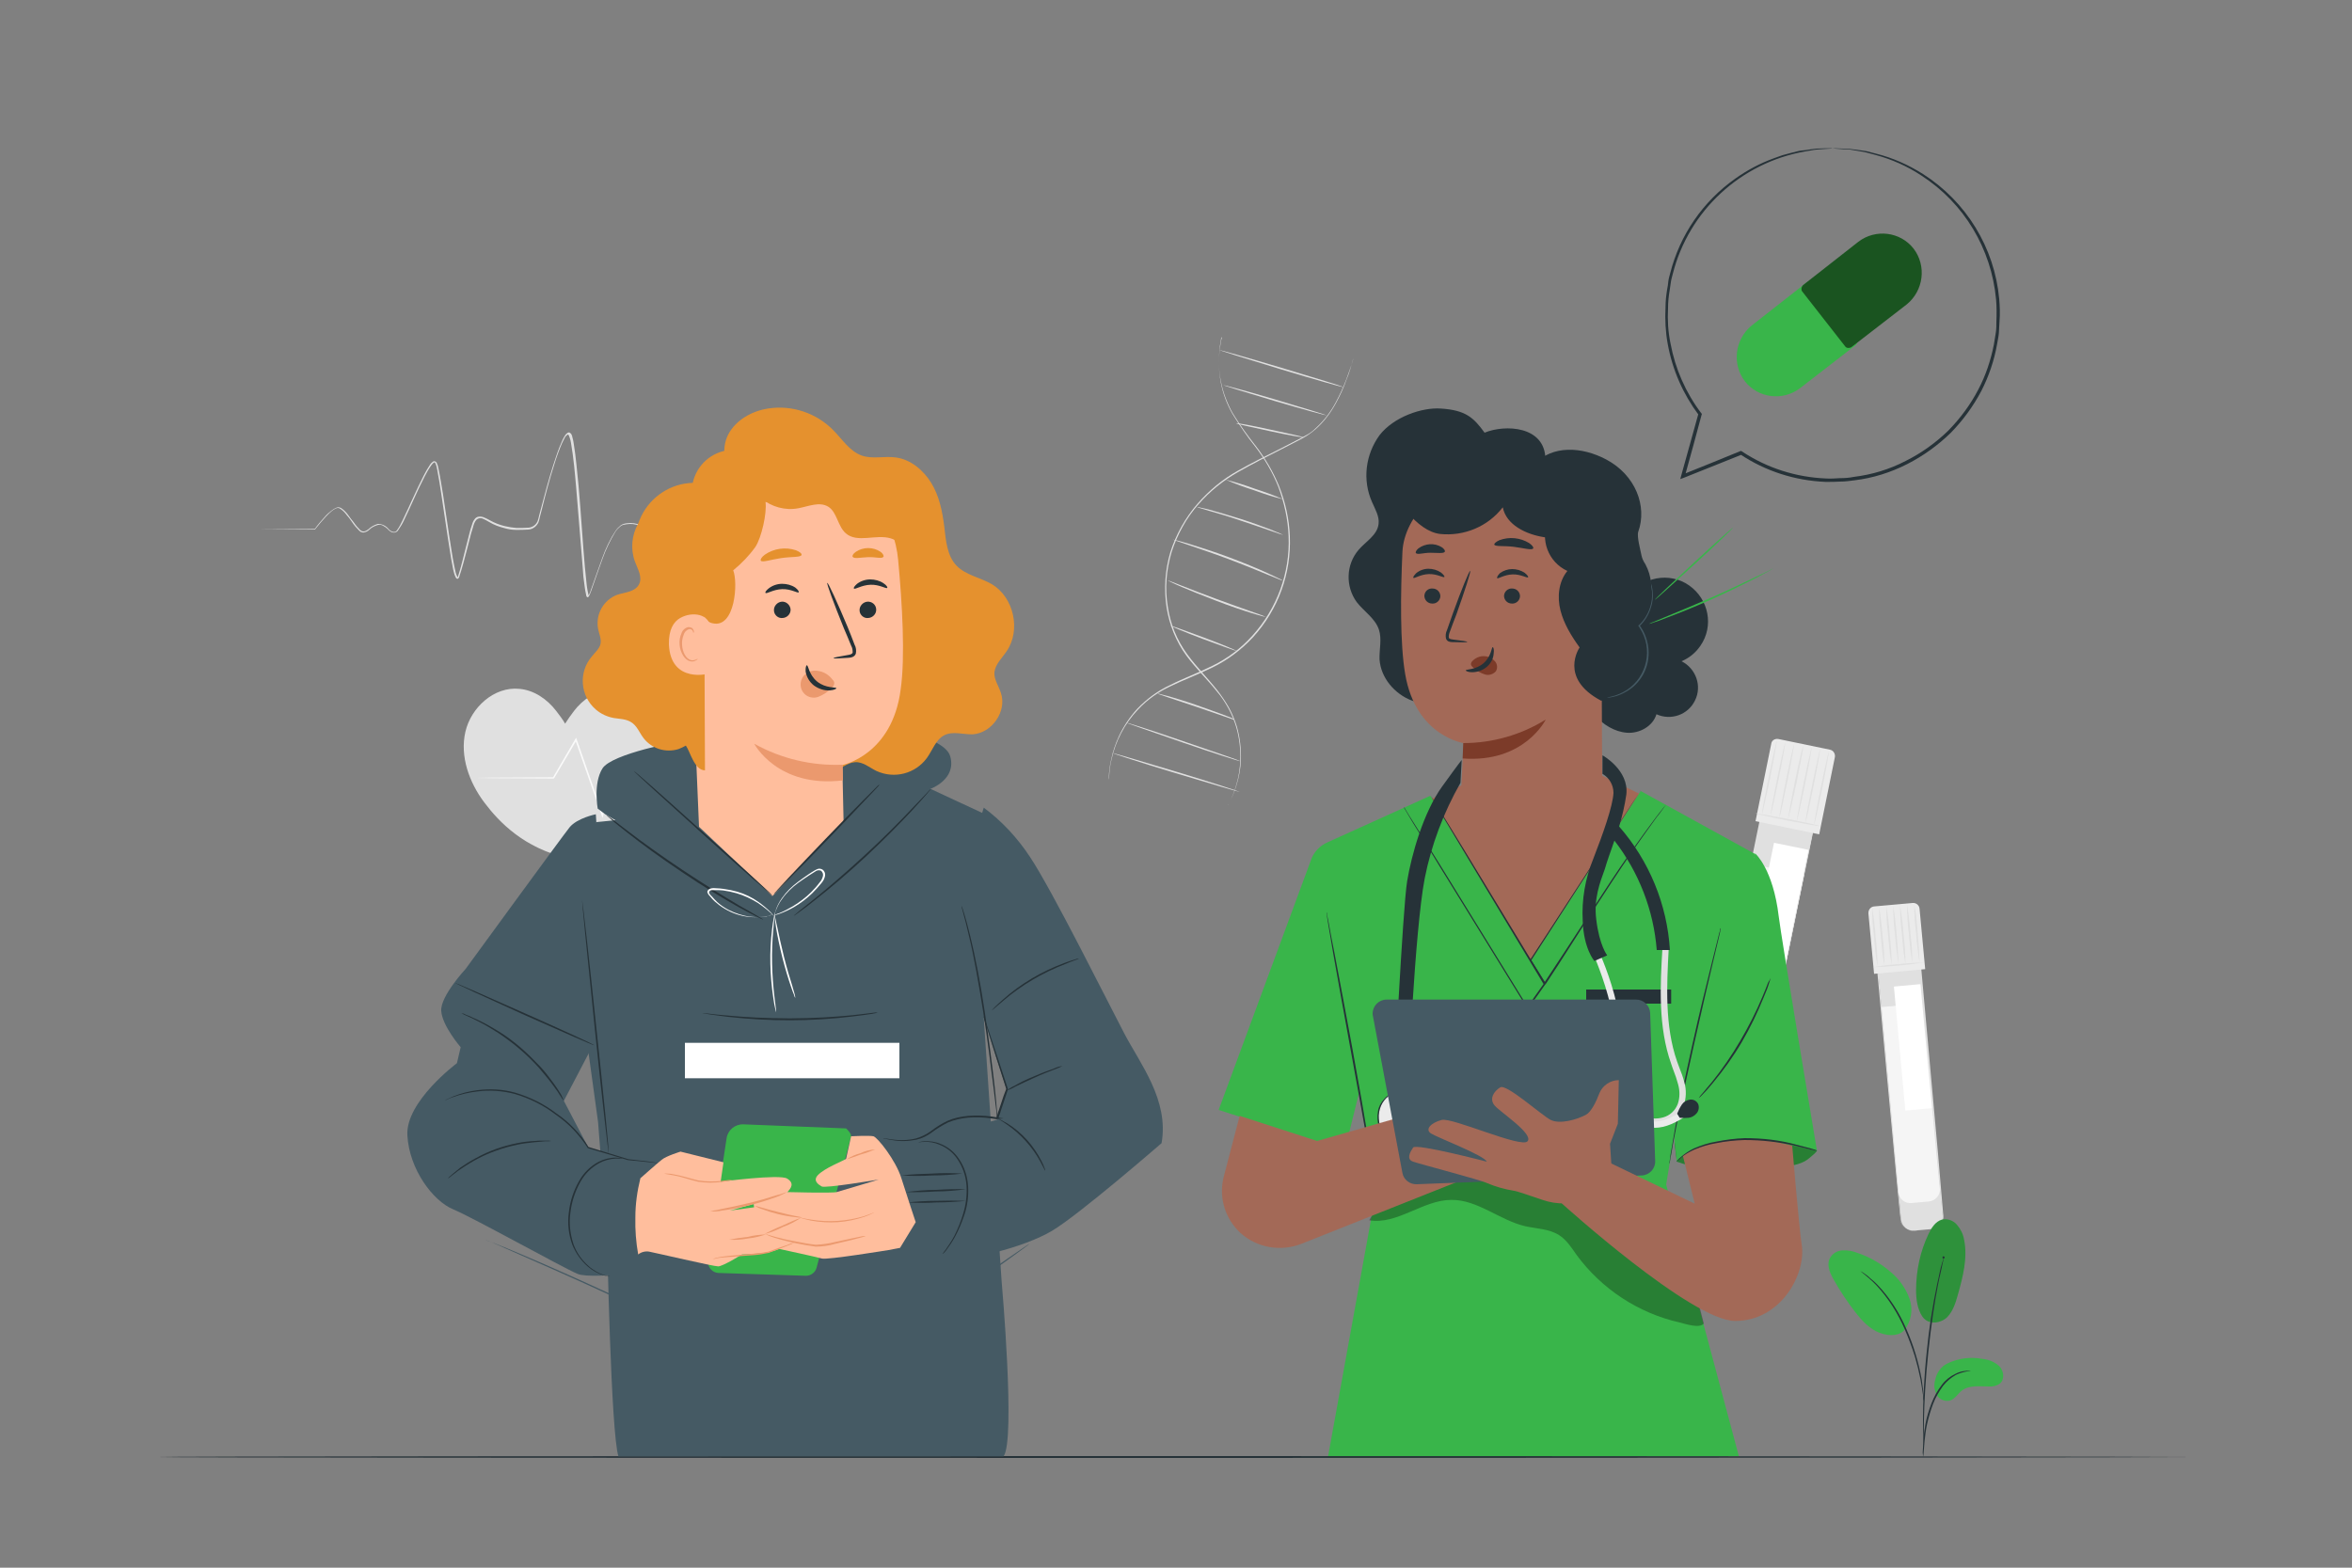 <svg xmlns="http://www.w3.org/2000/svg" xmlns:xlink="http://www.w3.org/1999/xlink" id="Layer_1" x="0px" y="0px" viewBox="0 0 750 500" style="enable-background:new 0 0 750 500;" xml:space="preserve"><rect x="0" y="0" width="750" height="500" fill="#808080" stroke="none"/><style type="text/css">	.st0{fill:#E0E0E0;}	.st1{fill:#F5F5F5;}	.st2{fill:#FFFFFF;}	.st3{fill:#EBEBEB;}	.st4{fill:#FAFAFA;}	.st5{fill:#263238;}	.st6{fill:#455A64;}	.st7{fill:#39B54A;}	.st8{fill:#A36957;}	.st9{fill:#7C3B29;}	.st10{opacity:0.3;}	.st11{opacity:0.2;}	.st12{fill:#FFBE9D;}	.st13{fill:#EB996E;}	.st14{fill:#E5912E;}	.st15{fill:#1A5420;}</style><g id="freepik--background-complete--inject-3">	<path class="st0" d="M389.5,107.4c0,0.2,0,0.3-0.1,0.4c0,0.3-0.1,0.7-0.2,1.3c-0.3,1.7-0.4,3.3-0.5,5c-0.1,2.7,0.1,5.3,0.7,7.9  c0.7,3.4,2,6.8,3.7,9.8c2.2,3.6,4.7,7.1,7.4,10.5c3,3.9,5.5,8.2,7.4,12.8c2,5.1,3.2,10.5,3.4,15.9c0.5,11.9-3.7,23.4-11.7,32.2  c-3.7,4-8.1,7.3-13,9.7c-4.7,2.3-9.3,4-13.4,6c-3.9,1.8-7.4,4.3-10.3,7.4c-4.3,4.5-7.2,10.1-8.5,16.1c-0.3,1.1-0.4,2-0.5,2.9  s-0.2,1.6-0.2,2.1s0,1-0.1,1.3c0,0.1,0,0.3,0,0.4c0-0.1,0-0.3,0-0.4c0-0.3,0-0.8,0-1.3s0.1-1.3,0.2-2.1s0.2-1.8,0.5-2.9  c0.5-2.6,1.4-5.2,2.5-7.6c1.5-3.2,3.5-6.2,5.9-8.8c3-3.1,6.5-5.7,10.4-7.5c4.1-2.1,8.8-3.8,13.4-6.1c4.8-2.3,9.2-5.6,12.8-9.6  c7.9-8.7,12.1-20.1,11.6-31.8c-0.2-5.4-1.4-10.7-3.3-15.8c-1.8-4.5-4.3-8.8-7.3-12.7c-2.7-3.4-5.1-6.9-7.3-10.5  c-1.8-3.1-3-6.4-3.7-9.9c-0.5-2.6-0.7-5.3-0.6-8c0.1-1.7,0.3-3.4,0.6-5c0.1-0.6,0.2-1,0.3-1.3L389.5,107.4z"></path>	<path class="st0" d="M431.5,114.4c-0.6,2.2-1.2,4.5-2.1,6.6c-0.9,2.6-2,5-3.3,7.4c-1.7,3.2-3.9,6.1-6.6,8.5  c-0.8,0.7-1.6,1.3-2.5,1.9c-0.9,0.6-1.8,1.1-2.8,1.6l-6,3.1c-4.2,2.1-8.7,4.4-13.3,7c-4.8,2.7-9.1,6.2-12.7,10.3  c-3.9,4.4-6.8,9.7-8.6,15.3c-1.7,5.7-2.2,11.6-1.2,17.5c0.8,5.4,2.9,10.6,6.2,15.1c3.1,4.2,6.7,7.8,9.6,11.5  c1.4,1.8,2.7,3.7,3.8,5.7c1,1.9,1.8,3.8,2.4,5.8c1,3.5,1.4,7.1,1.3,10.7c-0.1,2.7-0.6,5.4-1.4,8c-0.5,1.6-1.1,3.2-1.9,4.8  c-0.3,0.5-0.5,0.9-0.6,1.2c-0.2,0.3-0.2,0.4-0.2,0.4s0.1-0.1,0.2-0.4s0.3-0.7,0.6-1.2c0.7-1.5,1.3-3.1,1.8-4.8  c0.8-2.6,1.2-5.3,1.3-8c0.1-3.5-0.3-7.1-1.3-10.5c-0.6-2-1.4-3.9-2.4-5.8c-1.1-2-2.3-3.9-3.8-5.6c-2.9-3.7-6.5-7.1-9.7-11.4  c-3.3-4.5-5.4-9.8-6.3-15.3c-0.9-5.9-0.5-12,1.2-17.7c1.8-5.7,4.8-11,8.7-15.5c3.7-4.2,8-7.8,12.9-10.5c4.6-2.6,9.1-4.8,13.3-6.9  l6-3.1c1-0.5,1.9-1,2.8-1.5s1.7-1.1,2.4-1.8c2.7-2.4,4.9-5.2,6.6-8.4c1.3-2.4,2.4-4.8,3.4-7.4c0.8-2.1,1.3-3.7,1.7-4.8  c0.2-0.5,0.3-1,0.4-1.3S431.5,114.4,431.5,114.4z"></path>	<path class="st0" d="M415.7,139.5c0,0.1-4.9-0.7-10.8-2s-10.7-2.3-10.7-2.5s4.9,0.7,10.8,2C411,138.3,415.7,139.3,415.7,139.5z"></path>	<path class="st0" d="M423.1,132.5c0,0.1-7.5-1.9-16.6-4.6c-9.1-2.7-16.5-5-16.5-5.1s7.5,1.9,16.6,4.6  C415.7,130.1,423.1,132.4,423.1,132.5z"></path>	<path class="st0" d="M428.4,123.5c0,0.1-9-2.4-19.9-5.7s-19.8-6.1-19.8-6.2s8.9,2.4,19.9,5.7S428.5,123.3,428.4,123.5z"></path>	<path class="st0" d="M394.3,207.6c0,0.1-4.8-1.6-10.7-3.8s-10.5-4.2-10.5-4.3s4.8,1.6,10.7,3.8S394.4,207.5,394.3,207.6z"></path>	<path class="st0" d="M403.7,196.8c-0.4-0.1-0.9-0.2-1.3-0.3c-0.8-0.2-2-0.6-3.4-1c-2.9-0.9-6.8-2.2-11.2-3.9s-8.2-3.2-11-4.4  c-1.4-0.6-2.5-1.1-3.3-1.5c-0.4-0.2-0.8-0.4-1.2-0.6c0.4,0.1,0.8,0.2,1.2,0.4l3.3,1.3c2.8,1.1,6.7,2.6,11,4.2s8.3,3,11.1,4l3.4,1.2  C402.9,196.5,403.3,196.6,403.7,196.8z"></path>	<path class="st0" d="M409.1,185.2c-0.5-0.1-0.9-0.3-1.4-0.5l-3.7-1.5c-3.1-1.3-7.5-3.1-12.3-4.9s-9.3-3.3-12.5-4.4l-3.8-1.3  c-0.5-0.1-0.9-0.3-1.4-0.5c0.5,0.1,1,0.2,1.4,0.3c0.9,0.2,2.2,0.6,3.9,1.1c3.2,1,7.7,2.4,12.5,4.2s9.2,3.6,12.2,5  c1.5,0.7,2.8,1.3,3.6,1.7C408.3,184.7,408.7,184.9,409.1,185.2z"></path>	<path class="st0" d="M409.2,170.6c-0.4-0.1-0.7-0.2-1.1-0.3l-2.9-1c-2.5-0.9-5.9-2-9.7-3.3c-3.8-1.3-7.2-2.3-9.7-3l-3-0.9  c-0.4-0.1-0.7-0.2-1.1-0.4c0.4,0,0.8,0.1,1.1,0.2c0.7,0.1,1.7,0.4,3,0.7c2.5,0.7,6,1.7,9.8,2.9s7.2,2.5,9.6,3.4  c1.2,0.5,2.2,0.9,2.9,1.2C408.5,170.3,408.8,170.4,409.2,170.6z"></path>	<path class="st0" d="M409.3,159.3c-3.2-0.8-6.3-1.8-9.3-2.9c-3.1-1-6.2-2.1-9.1-3.4c3.2,0.8,6.3,1.8,9.3,2.9  C403.3,156.9,406.3,158,409.3,159.3z"></path>	<path class="st0" d="M393.7,229.6c-0.3-0.1-0.7-0.1-1-0.3l-2.6-0.9l-8.7-3l-8.7-2.9l-2.6-0.9c-0.3-0.1-0.7-0.2-1-0.4  c0.3,0,0.7,0.1,1,0.2c0.6,0.2,1.6,0.4,2.7,0.7c2.3,0.7,5.4,1.6,8.8,2.8s6.5,2.3,8.6,3.1c1.1,0.4,2,0.8,2.6,1  C393.1,229.2,393.4,229.4,393.7,229.6z"></path>	<path class="st0" d="M395.5,242.8c0,0.1-8.3-2.5-18.4-6s-18.2-6.3-18.2-6.4s8.3,2.5,18.4,6S395.6,242.6,395.5,242.8z"></path>	<path class="st0" d="M395.4,252.6c0,0.1-9.2-2.6-20.5-6s-20.4-6.4-20.4-6.5s9.2,2.6,20.5,6S395.4,252.5,395.4,252.6z"></path>	<path class="st0" d="M229.5,169.4c0,0-0.3,0-0.8,0l-2.3,0.1c-2,0.1-5,0.2-8.8,0.2c-1.9,0-4.1,0-6.4,0c-1.2,0-2.5-0.1-3.7-0.3  c-1.2-0.5-2.4-1.1-3.6-1.7c-1.3-0.6-2.7-0.7-4.1-0.5c-0.4,0.1-0.7,0.1-1.1,0.2c-0.3,0.1-0.7,0.3-0.9,0.5c-0.6,0.5-1.1,1-1.5,1.6  c-1.7,2.8-3.1,5.7-4.2,8.8c-1.2,3.2-2.3,6.6-3.6,10.2c-0.2,0.4-0.3,0.9-0.5,1.3l-0.2,0.3c0,0.1-0.1,0.1-0.1,0.2  c-0.1,0.1-0.2,0.2-0.3,0.2c-0.4-0.1-0.3-0.3-0.4-0.4c-0.1-0.1-0.1-0.2-0.1-0.4c-0.2-0.9-0.4-1.9-0.5-2.9c-0.3-1.9-0.5-3.9-0.6-5.9  c-0.7-8-1.3-16.7-2.1-25.7c-0.4-4.5-0.8-9.2-1.6-13.8c-0.1-0.6-0.2-1.2-0.4-1.7c-0.1-0.3-0.2-0.5-0.3-0.8c-0.1-0.2-0.3-0.4-0.4-0.3  c-0.4,0.3-0.8,0.7-1,1.2c-0.3,0.5-0.5,1.1-0.8,1.6c-1,2.3-1.8,4.6-2.5,6.9c-1.5,4.7-2.8,9.6-4,14.5l-0.5,1.9  c-0.1,0.6-0.3,1.3-0.5,1.9c-0.6,1.3-1.8,2.2-3.2,2.3c-1.3,0.1-2.6,0.1-3.9,0.1c-1.3,0-2.6-0.2-3.9-0.6c-1.6-0.4-3.2-1-4.7-1.9  c-0.7-0.4-1.4-0.8-2.1-1.1c-0.7-0.3-1.5-0.1-2,0.4c-0.5,0.6-0.8,1.3-1,2.1s-0.5,1.6-0.7,2.3c-0.4,1.6-0.8,3.1-1.2,4.7  c-0.8,3.1-1.6,6.2-2.6,9.2c0,0.1-0.1,0.2-0.2,0.3c-0.1,0.2-0.4,0.3-0.6,0.1c-0.2-0.1-0.3-0.4-0.4-0.6c-0.2-0.4-0.3-0.8-0.4-1.1  c-0.2-0.8-0.4-1.5-0.5-2.3c-0.3-1.5-0.6-3.1-0.8-4.6c-1-6.1-1.8-12-2.7-17.8c-0.4-2.9-0.9-5.7-1.4-8.4c-0.1-0.7-0.3-1.4-0.6-2  c-0.2-0.6-0.8,0.1-1.2,0.6c-0.8,1.1-1.5,2.3-2.1,3.5c-2.5,4.8-4.5,9.7-6.7,14.2c-0.5,1.1-1.2,2.2-1.9,3.2c-0.2,0.3-0.5,0.5-0.8,0.6  s-0.7,0.1-1,0c-0.6-0.2-1.1-0.6-1.5-1.1c-0.4-0.4-0.9-0.7-1.4-1s-1-0.4-1.6-0.3c-1.1,0.3-2.1,0.8-2.9,1.6c-0.4,0.4-1,0.7-1.6,0.8  c-0.3,0.1-0.6,0-0.9-0.1s-0.5-0.3-0.7-0.5c-0.8-0.8-1.5-1.6-2.1-2.5s-1.2-1.7-1.9-2.5c-0.6-0.8-1.3-1.5-2.1-2  c-0.8-0.5-1.7,0.1-2.5,0.7c-0.7,0.6-1.4,1.2-2,1.9c-1.2,1.3-2.3,2.6-3.4,4v0.1h-0.1l-18.3-0.1h-4.8h-1.2c-0.1,0-0.3,0-0.4,0h0.4  h1.2h4.8l18.3-0.1l-0.1,0.1c1-1.4,2.2-2.8,3.4-4.1c0.6-0.7,1.3-1.3,2.1-1.9c0.4-0.3,0.8-0.6,1.3-0.8c0.2-0.1,0.5-0.2,0.8-0.2  s0.5,0.1,0.8,0.2c0.9,0.6,1.6,1.3,2.2,2.1s1.2,1.7,1.9,2.5c0.6,0.9,1.3,1.7,2,2.4c0.2,0.2,0.4,0.3,0.6,0.4c0.2,0.1,0.5,0.1,0.7,0.1  c0.5-0.1,1-0.4,1.4-0.7c0.8-0.8,1.9-1.4,3-1.7c1.2,0,2.4,0.5,3.3,1.5c0.4,0.5,0.8,0.8,1.4,1c0.3,0.1,0.5,0.1,0.8,0  c0.2,0,0.4-0.2,0.6-0.5c0.7-1,1.3-2.1,1.8-3.2c2.2-4.5,4.2-9.3,6.7-14.2c0.6-1.2,1.3-2.4,2.1-3.6c0.2-0.3,0.5-0.6,0.8-0.8  c0.2-0.2,0.4-0.2,0.6-0.2c0.2,0.1,0.4,0.2,0.6,0.4c0.3,0.6,0.5,1.3,0.6,1.9c0.6,2.8,1,5.6,1.5,8.5c0.9,5.8,1.7,11.7,2.7,17.8  c0.2,1.5,0.5,3,0.8,4.6c0.2,0.8,0.3,1.5,0.5,2.3c0.1,0.4,0.2,0.7,0.4,1.1c0.1,0.1,0.1,0.3,0.2,0.4c-0.1,0,0,0.1,0,0.1l0,0  c0,0,0-0.1,0,0l0,0c0-0.1,0.1-0.1,0.1-0.2c1-3,1.7-6.1,2.5-9.2c0.4-1.6,0.8-3.1,1.2-4.7c0.2-0.8,0.4-1.6,0.7-2.4  c0.1-0.4,0.3-0.8,0.4-1.2c0.2-0.4,0.4-0.8,0.7-1.1s0.7-0.6,1.2-0.6c0.4-0.1,0.9,0,1.3,0.1c0.8,0.3,1.6,0.7,2.3,1.1  c1.4,0.8,3,1.4,4.6,1.8c1.3,0.3,2.5,0.5,3.8,0.6c1.3,0,2.6,0,3.9-0.1c1.2-0.1,2.3-0.9,2.8-2c0.2-0.6,0.4-1.2,0.5-1.8l0.5-1.9  c1.3-5,2.6-9.8,4.1-14.5c0.8-2.4,1.5-4.7,2.5-6.9c0.2-0.6,0.5-1.1,0.8-1.7c0.2-0.3,0.3-0.5,0.5-0.8s0.5-0.5,0.8-0.7  c0.2-0.1,0.5-0.1,0.7,0.1c0.2,0.1,0.3,0.3,0.4,0.4c0.1,0.3,0.3,0.6,0.3,0.9c0.2,0.6,0.3,1.2,0.4,1.8c0.8,4.7,1.1,9.3,1.6,13.9  c0.8,9.1,1.3,17.7,2,25.7c0.2,2,0.4,4,0.6,5.9c0.1,0.9,0.3,1.9,0.5,2.8c0,0.1,0.1,0.2,0.1,0.3c0,0,0,0.1,0.1,0.1l0,0  c0,0-0.1,0,0,0.1s0-0.1-0.1-0.1s0,0,0,0l0.1-0.1l0.1-0.3c0.2-0.4,0.4-0.9,0.5-1.3c1.3-3.5,2.4-6.9,3.6-10.1  c1.1-3.1,2.5-6.1,4.3-8.8c0.4-0.6,1-1.2,1.6-1.7c0.3-0.2,0.6-0.4,1-0.5s0.7-0.2,1.1-0.2c1.4-0.2,2.9,0,4.2,0.6s2.4,1.3,3.6,1.7  c1.2,0.2,2.4,0.3,3.6,0.3c2.3,0.1,4.5,0,6.4,0l8.8-0.1h2.3C229.3,169.4,229.5,169.4,229.5,169.4z"></path>	<path class="st0" d="M562.3,257.4l16.7,3.4l0,0l-21.3,104.1c-0.4,2.1-2.5,3.5-4.6,3l0,0L544,366c-2.1-0.4-3.5-2.5-3-4.6l0,0  L562.3,257.4L562.3,257.4L562.3,257.4z"></path>	<path class="st1" d="M558.6,275.6l16.7,3.4l0,0L560,353.8c-0.4,2.1-2.5,3.5-4.6,3l0,0l-9.1-1.9c-2.1-0.4-3.5-2.5-3-4.6l0,0  L558.6,275.6L558.6,275.6L558.6,275.6z"></path>			<rect x="541" y="289.2" transform="matrix(0.2 -0.98 0.98 0.2 163.975 790.63)" class="st2" width="50.5" height="11.3"></rect>	<path class="st0" d="M553.1,367.9c0.7,0.1,1.5,0,2.2-0.2c0.8-0.3,1.5-1,2-1.8c0.2-0.5,0.4-1.1,0.5-1.6c0.1-0.6,0.2-1.3,0.4-1.9  c1.1-5.5,2.7-13.5,4.7-23.3c4-19.8,9.6-47.3,15.9-78.2l0.2,0.3l-12.9-2.6l-3.8-0.8l0.3-0.2c-6.8,33.1-12.9,62.8-17.3,84.4  c-1.1,5.4-2.1,10.2-3,14.5c-0.2,1.1-0.4,2.1-0.6,3.1c-0.1,0.5-0.2,1-0.3,1.5s-0.2,0.9-0.2,1.4c0,0.9,0.3,1.7,0.8,2.4  c0.5,0.6,1.2,1.1,1.9,1.3l6.9,1.5l1.8,0.4C552.9,367.8,553.1,367.9,553.1,367.9l-0.6-0.1l-1.8-0.3l-6.9-1.4c-1.8-0.5-3-2-3-3.9  c0-0.5,0.1-1,0.2-1.4c0.1-0.5,0.2-1,0.3-1.5c0.2-1,0.4-2,0.6-3.1c0.9-4.3,1.8-9.1,2.9-14.5c4.4-21.5,10.4-51.3,17.2-84.4v-0.2h0.2  l3.8,0.8l12.9,2.6l0.2,0.1v0.2c-6.4,30.9-12,58.4-16.1,78.2l-4.8,23.3c-0.2,0.7-0.3,1.3-0.4,1.9c-0.1,0.6-0.3,1.1-0.5,1.7  c-0.4,0.8-1.1,1.4-2,1.8c-0.5,0.2-1.1,0.3-1.7,0.2C553.5,368,553.3,367.9,553.1,367.9z"></path>	<path class="st3" d="M567.1,235.7l16.4,3.4c1.1,0.2,1.8,1.3,1.6,2.4l-5,24.6l0,0l-20.3-4.2l0,0l5-24.6  C564.9,236.2,565.9,235.5,567.1,235.7C567,235.7,567,235.7,567.1,235.7z"></path>	<path class="st0" d="M580.3,263.5c0,0.1-4.6-0.7-10.3-1.8c-5.6-1.1-10.2-2.2-10.2-2.3c0-0.1,4.6,0.7,10.3,1.8  S580.4,263.3,580.3,263.5z"></path>	<path class="st0" d="M561.9,259.5c-0.2,0,0.8-5.3,2.1-11.7s2.5-11.6,2.6-11.6s-0.8,5.3-2.1,11.7S562,259.5,561.9,259.5z"></path>	<path class="st0" d="M564.6,260c-0.1,0,0.8-5.3,2.1-11.7s2.5-11.6,2.6-11.6s-0.8,5.3-2.1,11.7S564.7,260.1,564.6,260z"></path>	<path class="st0" d="M567.4,260.6c-0.1,0,0.8-5.3,2.1-11.7s2.5-11.6,2.6-11.6s-0.8,5.3-2.1,11.7S567.6,260.6,567.4,260.6z"></path>	<path class="st0" d="M570.2,261.2c-0.1,0,0.8-5.3,2.1-11.7s2.5-11.6,2.7-11.6s-0.8,5.3-2.1,11.7C571.5,256,570.3,261.2,570.2,261.2  z"></path>	<path class="st0" d="M573,261.7c-0.1,0,0.8-5.3,2.1-11.7s2.5-11.6,2.6-11.6s-0.8,5.3-2.1,11.7S573.1,261.8,573,261.7z"></path>	<path class="st0" d="M575.7,262.3c-0.1,0,0.8-5.3,2.1-11.7s2.5-11.6,2.6-11.6s-0.8,5.3-2.1,11.7S575.9,262.3,575.7,262.3z"></path>	<path class="st0" d="M578.5,262.9c-0.1,0,0.8-5.3,2.1-11.7c1.3-6.4,2.5-11.6,2.6-11.6s-0.8,5.3-2.1,11.7S578.7,262.9,578.5,262.9z"></path>	<path class="st0" d="M598.6,306.5l13.3-1.2l0,0l7.6,82.5c0.2,2.1-1.4,4-3.5,4.2l0,0l-5.6,0.5c-2.1,0.2-4-1.4-4.2-3.5l0,0  L598.6,306.5L598.6,306.5z"></path>	<path class="st1" d="M599.9,321.2l13.3-1.2l0,0l5.4,59c0.2,2.1-1.4,4-3.5,4.2l0,0l-5.6,0.5c-2.1,0.2-4-1.4-4.2-3.5l0,0L599.9,321.2  L599.9,321.2z"></path>			<rect x="605.6" y="314.1" transform="matrix(0.996 -9.167441e-02 9.167441e-02 0.996 -28.046 57.333)" class="st2" width="8.9" height="39.7"></rect>	<path class="st0" d="M616,392c0.6-0.1,1.1-0.3,1.6-0.6c0.6-0.4,1.1-0.9,1.4-1.5c0.2-0.4,0.3-0.8,0.4-1.3c0-0.5,0-1-0.1-1.5  c-0.4-4.4-1-10.8-1.8-18.8c-1.5-15.9-3.6-38-5.9-62.9l0.3,0.2l-9.5,0.9l-3.9,0.4l0.2-0.3c2.4,26.2,4.5,49.7,6.1,66.7  c0.4,4.2,0.7,8.1,1,11.5c0.2,1.7,0.3,3.3,0.4,4.7c0.3,1.3,1.1,2.3,2.4,2.8c1,0.3,2.1,0.3,3.1,0.1l2.3-0.2l1.4-0.1L616,392l-0.5,0.1  l-1.4,0.1l-2.3,0.2l-1.5,0.1c-0.6,0.1-1.1,0-1.7-0.2c-1.3-0.5-2.3-1.6-2.5-3c-0.2-1.5-0.3-3-0.5-4.7c-0.3-3.4-0.7-7.2-1.1-11.5  c-1.6-17-3.8-40.5-6.2-66.7v-0.3h0.3l3.9-0.4l9.5-0.9h0.3v0.3c2.2,24.9,4.3,47,5.7,62.9c0.7,7.9,1.2,14.3,1.6,18.8  c0.1,0.5,0.1,1.1,0.1,1.6c-0.2,1.2-0.9,2.3-1.9,2.9c-0.4,0.2-0.8,0.4-1.2,0.5C616.3,392,616.1,392,616,392z"></path>	<path class="st3" d="M597.6,289.1l12.3-1.1c1.1-0.1,2.1,0.7,2.2,1.8l1.8,19.3l0,0l-16.3,1.5l0,0l-1.8-19.2  C595.7,290.2,596.5,289.2,597.6,289.1L597.6,289.1z"></path>	<path class="st0" d="M613.5,307c-5.4,0.8-10.9,1.3-16.3,1.5c2.7-0.5,5.4-0.8,8.1-1C608.1,307.2,610.8,307,613.5,307z"></path>	<path class="st0" d="M598.7,308.2c-0.6-3.1-0.9-6.2-1.1-9.3c-0.4-3.1-0.6-6.2-0.6-9.4c0.5,3.1,0.9,6.2,1.1,9.3  C598.5,301.9,598.7,305.1,598.7,308.2z"></path>	<path class="st0" d="M600.9,308c-0.6-3.1-0.9-6.2-1.1-9.3c-0.4-3.1-0.6-6.2-0.6-9.4c0.5,3.1,0.9,6.2,1.1,9.3  C600.7,301.7,600.9,304.9,600.9,308z"></path>	<path class="st0" d="M603.2,307.8c-0.5-3.1-0.9-6.2-1.1-9.3c-0.4-3.1-0.6-6.2-0.6-9.4c0.6,3.1,0.9,6.2,1.1,9.3  C603,301.6,603.2,304.7,603.2,307.8z"></path>	<path class="st0" d="M605.4,307.6c-0.5-3.1-0.9-6.2-1.1-9.3c-0.4-3.1-0.6-6.2-0.6-9.4c0.5,3.1,0.9,6.2,1.1,9.3  C605.1,301.3,605.3,304.5,605.4,307.6z"></path>	<path class="st0" d="M607.6,307.4c-0.6-3.1-0.9-6.2-1.1-9.3c-0.4-3.1-0.6-6.2-0.6-9.4c0.5,3.1,0.9,6.2,1.1,9.3  C607.4,301.1,607.6,304.3,607.6,307.4z"></path>	<path class="st0" d="M609.8,307.2c-0.5-3.1-0.9-6.2-1.1-9.4c-0.4-3.1-0.6-6.2-0.6-9.4c0.5,3.1,0.9,6.2,1.1,9.3  C609.6,300.9,609.8,304,609.8,307.2z"></path>	<path class="st0" d="M612.1,307c-0.5-3.1-0.9-6.2-1.1-9.3c-0.4-3.1-0.6-6.2-0.6-9.4c0.6,3.1,0.9,6.2,1.1,9.3  C611.8,300.7,612,303.8,612.1,307z"></path>	<path class="st0" d="M212,233.5c-1.8-7.8-9.2-14.5-17.2-13.8c-4.7,0.5-9,3.4-11.8,7.1c-1,1.3-1.9,2.6-2.8,4c-0.8-1.4-1.8-2.7-2.8-4  c-2.9-3.8-7.1-6.7-11.8-7.1c-8-0.8-15.4,5.9-17.2,13.7s1.2,16.1,6,22.5s12.8,14.6,26.4,17.7c8.9-2.1,20.3-11.3,25.1-17.7  C210.8,249.6,213.7,241.3,212,233.5z"></path>	<path class="st4" d="M210.5,248h-0.3h-0.8h-3l-10.9,0.1l0.2-0.1c-1,3.5-2.1,7.7-3.4,12.2l-0.2,0.7l-0.2-0.7l-6.4-18.3  c-0.7-2-1.4-4.1-2.1-6l0.5,0.1l-7.2,12.2l-0.1,0.1h-0.1l-19.2-0.1l-5.4-0.1h-1.4c-0.2,0-0.3,0-0.5,0h0.5h1.4l5.4-0.1l19.2-0.1  l-0.2,0.1l7.1-12.2l0.3-0.5l0.2,0.5c0.7,2,1.4,4,2.1,6l6.4,18.4h-0.5c1.3-4.5,2.4-8.7,3.4-12.2v-0.1h0.1l10.9,0.1h3h0.8L210.5,248z  "></path></g><g id="freepik--character-2--inject-3">	<path class="st5" d="M519.3,190.3c4.3-6.3,13-8,19.3-3.6s8,13,3.6,19.3c-1.5,2.2-3.6,3.9-6,4.9c4.6,2.3,6.6,7.9,4.3,12.5  c-2.2,4.6-7.7,6.5-12.3,4.4c-1.1,3.8-5.4,6.2-9.4,5.9s-7.6-2.6-10.3-5.6c-5.8-6.2-8-14.8-6.1-23c2.1-8,9-14.7,17.2-16.1"></path>	<path class="st6" d="M525.6,184c0,0,0.1,0.1,0.2,0.3c0.1,0.3,0.3,0.6,0.4,0.9c0.4,1.1,0.7,2.3,0.8,3.4c0.2,1.8,0,3.6-0.6,5.3  c-0.7,2.2-1.9,4.2-3.6,5.8v-0.3c1.4,1.9,2.3,4.1,2.7,6.4c1,5.8-1.6,11.6-6.6,14.6c-1.5,0.9-3.1,1.6-4.7,1.9  c-0.5,0.1-0.9,0.2-1.4,0.2c-0.2,0-0.3,0-0.5,0c0-0.1,0.7-0.1,1.8-0.4c1.6-0.4,3.2-1.1,4.6-2c6.6-4.3,8.5-13.2,4.2-19.8  c-0.1-0.2-0.3-0.4-0.4-0.6l-0.1-0.2l0.2-0.1c1.6-1.5,2.8-3.4,3.5-5.5c0.6-1.7,0.8-3.4,0.7-5.2C526.5,187,526.2,185.5,525.6,184z"></path>	<path class="st7" d="M565.6,181.2c-0.5,0.3-1,0.6-1.5,0.9c-1,0.5-2.4,1.3-4.1,2.2c-3.5,1.8-8.4,4.2-13.9,6.7s-10.6,4.5-14.3,5.9  c-1.8,0.7-3.3,1.3-4.4,1.6c-0.5,0.2-1.1,0.4-1.6,0.5c0.5-0.3,1-0.5,1.6-0.7l4.3-1.8c3.7-1.5,8.7-3.6,14.2-6s10.4-4.8,14-6.5l4.2-2  C564.6,181.7,565.1,181.4,565.6,181.2z"></path>	<path class="st7" d="M552.6,168.3c0.1,0.1-5.4,5.4-12.3,11.7s-12.5,11.4-12.6,11.3s5.4-5.3,12.3-11.7S552.5,168.2,552.6,168.3z"></path>	<path class="st5" d="M492.8,146.6c0-10.8-12.9-11.3-19.4-8.6c-3.5-4.8-6-7.2-14-7.7c-5.9-0.4-14.9,2.6-19.5,8.5  c-4.5,6.2-5.5,14.3-2.4,21.3c1,2.3,2.4,4.6,2.1,7c-0.4,3.6-4.1,5.6-6.4,8.3c-4,4.7-4.2,11.6-0.6,16.6c2.3,3,5.9,5.2,7.1,8.8  c1,3,0.1,6.3,0.2,9.5c0.4,5.9,4.8,11,10.2,13.1s11.7,1.6,17.2-0.4"></path>	<path class="st8" d="M445.8,259.5l20.2-9l0.7-13.5c0,0-15.2-2.2-18.6-21.9c-1.7-9.8-1.5-25.9-0.9-39c0.5-11.9,13.1-23.9,24.9-22.9  l38.4,6.6v6.4l0.4,81.2l19.8,9.6l-45,53.2L445.8,259.5z"></path>	<path class="st5" d="M454.2,190c0,1.4,1.1,2.5,2.5,2.5c1.3,0.1,2.5-0.9,2.6-2.3l0,0c0-1.4-1.1-2.5-2.5-2.5  C455.4,187.6,454.3,188.6,454.2,190L454.2,190z"></path>	<path class="st5" d="M450.7,184.3c0.3,0.3,2.2-1.1,4.9-1.2s4.7,1.3,5,0.9c0.1-0.1-0.2-0.7-1.1-1.4c-1.2-0.8-2.6-1.2-4-1.2  s-2.8,0.5-3.9,1.4C450.8,183.6,450.5,184.2,450.7,184.3z"></path>	<path class="st5" d="M479.6,190c0,1.4,1.1,2.5,2.5,2.5c1.3,0.1,2.5-0.9,2.6-2.3l0,0c0-1.4-1.1-2.5-2.5-2.5  C480.9,187.6,479.7,188.6,479.6,190L479.6,190z"></path>	<path class="st5" d="M477.4,184.4c0.3,0.3,2.2-1.1,4.9-1.2s4.7,1.3,5,0.9c0.1-0.1-0.2-0.7-1.1-1.4c-1.2-0.8-2.6-1.2-4-1.2  s-2.8,0.5-3.9,1.3C477.5,183.6,477.3,184.2,477.4,184.4z"></path>	<path class="st5" d="M467.9,204.7c0-0.1-1.7-0.4-4.4-0.7c-0.7-0.1-1.4-0.2-1.5-0.6c-0.1-0.7,0.1-1.4,0.4-2.1c0.6-1.7,1.3-3.5,2-5.3  c2.7-7.6,4.7-13.8,4.4-13.9s-2.8,6-5.5,13.5c-0.7,1.9-1.3,3.7-1.9,5.4c-0.4,0.8-0.5,1.8-0.3,2.7c0.2,0.5,0.6,0.9,1.2,1  c0.4,0.1,0.8,0.1,1.2,0.1C466.2,204.9,467.9,204.9,467.9,204.7z"></path>	<path class="st9" d="M466.6,237c9.3,0,18.4-2.6,26.3-7.5c0,0-6.8,13.9-26.5,12.4L466.6,237z"></path>	<path class="st9" d="M469.2,211.2c1-1.3,2.7-2.1,4.4-1.9c1.2,0.1,2.3,0.7,3.1,1.6c0.8,0.9,0.9,2.2,0.3,3.2c-0.9,1-2.3,1.4-3.5,1  c-1.3-0.4-2.5-1.1-3.5-2c-0.3-0.2-0.6-0.5-0.8-0.8c-0.2-0.3-0.2-0.7,0-1"></path>	<path class="st5" d="M476,206.4c-0.4,0-0.4,2.9-2.9,5.1s-5.6,1.9-5.7,2.3c0,0.2,0.7,0.6,2,0.6c1.7,0,3.4-0.6,4.7-1.7  c1.3-1.1,2.1-2.6,2.2-4.3C476.5,207.2,476.2,206.4,476,206.4z"></path>	<path class="st5" d="M476.5,173.7c0.3,0.7,3,0.3,6.2,0.7s5.8,1.2,6.2,0.5c0.2-0.3-0.3-1-1.3-1.7c-2.8-1.7-6.3-2.1-9.5-0.9  C477,172.8,476.4,173.4,476.5,173.7z"></path>	<path class="st5" d="M451.5,176.4c0.5,0.6,2.4-0.1,4.6-0.1s4.2,0.3,4.6-0.3c0.2-0.3-0.1-0.9-1-1.5c-2.3-1.4-5.2-1.2-7.4,0.4  C451.6,175.5,451.3,176.1,451.5,176.4z"></path>	<path class="st5" d="M441.8,152c3,7,9.9,17.4,17.4,18.3c7.7,0.8,15.3-2.4,20-8.5c1.1,5.6,7.4,8.6,13,9.5c4,0.7,8.2,0.7,12-0.8  s7-4.8,7.6-8.8c0.6-4-5.1-13.9-9.1-14.6"></path>	<path class="st5" d="M493.7,166c-2.7,6.1,0,13.3,6.1,16.1c-2.8,3.4-3.3,8.3-2.2,12.6s3.5,8.2,6.1,11.8c0,0-6.8,9.8,6.9,17  c0,0,9.6-3,5.3-17.4c-0.3-1-0.3-2.2,0.2-3.1c0.6-0.8,1.4-1.5,2.4-1.9c7.5-4.2,10.2-13.6,6.2-21.1c-0.6-0.9-1.1-1.9-1.3-3  c-0.3-1.6-1.5-5.9-1-7.4c2.9-8.1-0.8-18.1-10.3-23.1c-7.6-4-17.1-4.7-23,1.7"></path>	<path class="st7" d="M546.7,323.3l13-50.9l-36.5-20.1L488,306.6l-31.9-52.8l-32.9,14.9c-2.2,1-3.9,2.7-4.9,4.9L388.6,354l40.2,13  l4.6-18.6l5.3,32.2L423.4,465l131.1-0.5l-23.2-86.7l3.2-19.3L546.7,323.3z"></path>	<g class="st10">		<path d="M436.6,389.2c9,1.5,17.1-6.5,26.2-6.5c8.4-0.1,15.4,6.5,23.6,8.4c3.6,0.8,7.5,0.8,10.7,2.8c2.4,1.5,4,4,5.6,6.3   c8,10.9,19.7,18.6,32.9,21.6c2,0.5,6.5,2,7.7,0.3L542,417l-1.1-15.7l-43.9-32l-50.1,2.5L436.6,389.2z"></path>	</g>	<rect x="505.8" y="315.6" class="st5" width="27.1" height="4.5"></rect>	<path class="st7" d="M534.7,370.5c11,3.9,23,3.3,34.5,1.6c2.7-0.4,5.6-0.9,7.7-2.7c0.7-0.6,2.5-2,2.4-2.4c-0.1-1-2-2.5-3.1-3.3  c-8.5-6.5-19.3-9.1-29.8-7c-2.8,0.5-5.4,1.5-7.8,3c-2.3,1.6-3.8,2.4-4.6,5.1"></path>	<g class="st10">		<path d="M534.7,370.5c11,3.9,23,3.3,34.5,1.6c2.7-0.4,5.6-0.9,7.7-2.7c0.7-0.6,2.5-2,2.4-2.4c-0.1-1-2-2.5-3.1-3.3   c-8.5-6.5-19.3-9.1-29.8-7c-2.8,0.5-5.4,1.5-7.8,3c-2.3,1.6-3.8,2.4-4.6,5.1"></path>	</g>	<path class="st7" d="M579.4,367.1c0,0-11.5-68.7-12.2-74.8c-1.8-15.2-7.5-20.1-7.5-20.1L532.9,354l1.8,16.5  C534.8,370.5,543.2,357.8,579.4,367.1z"></path>	<path class="st5" d="M564.6,311.9c-0.1,0.6-0.3,1.1-0.5,1.7c-0.3,1.1-0.9,2.6-1.7,4.5c-2,4.9-4.3,9.7-7,14.3  c-2.7,4.6-5.8,8.9-9.2,13c-1.3,1.6-2.4,2.8-3.2,3.6c-0.4,0.4-0.8,0.9-1.3,1.2c0.3-0.5,0.7-1,1.1-1.4c0.7-0.9,1.8-2.1,3.1-3.7  c3.3-4.1,6.3-8.5,9-13.1s5.1-9.3,7.1-14.1c0.8-1.9,1.4-3.4,1.8-4.5C564.1,313,564.4,312.4,564.6,311.9z"></path>	<path class="st5" d="M438.5,378.8c0-0.1-0.1-0.1-0.1-0.2c0-0.2-0.1-0.4-0.1-0.7c-0.1-0.6-0.2-1.5-0.4-2.6c-0.4-2.3-0.9-5.5-1.6-9.4  c-1.4-8-3.4-18.9-5.6-31s-4.2-23-5.6-31l-1.6-9.4c-0.2-1.1-0.3-1.9-0.4-2.6l-0.1-0.7c0-0.1,0-0.2,0-0.2c0,0.1,0.1,0.1,0.1,0.2  c0,0.2,0.1,0.4,0.1,0.7c0.1,0.6,0.3,1.5,0.5,2.5c0.4,2.3,1,5.4,1.8,9.4c1.5,7.9,3.6,18.9,5.8,30.9s4.1,23,5.4,31  c0.6,4,1.1,7.2,1.4,9.4c0.1,1.1,0.2,2,0.3,2.6c0,0.3,0,0.5,0.1,0.7C438.5,378.6,438.5,378.7,438.5,378.8z"></path>	<path class="st5" d="M548.7,296c0,0.3-0.1,0.5-0.1,0.8c-0.1,0.5-0.3,1.3-0.5,2.2c-0.5,2-1.1,4.7-1.9,8c-1.6,6.8-3.8,16.2-6.1,26.5  s-4.4,19.8-5.7,26.6c-0.7,3.4-1.2,6.2-1.5,8.1c-0.2,0.9-0.3,1.6-0.4,2.2c0,0.3-0.1,0.5-0.2,0.8c0-0.3,0-0.5,0.1-0.8  c0.1-0.6,0.2-1.3,0.3-2.2c0.3-1.9,0.8-4.7,1.4-8.1c1.2-6.9,3.2-16.3,5.5-26.7s4.6-19.7,6.3-26.5c0.8-3.3,1.5-6.1,2-8  c0.2-0.9,0.4-1.6,0.6-2.2C548.4,296.5,548.5,296.2,548.7,296z"></path>	<path class="st5" d="M447.7,257.4c0.1,0.1,0.2,0.2,0.2,0.3l0.6,1c0.5,0.9,1.3,2.1,2.3,3.7l8.5,13.6l28,45.4h-0.4l1.3-1.9  c1.4-2,2.8-4,4.1-5.8v0.3l-25.8-42.9c-3.2-5.4-5.9-9.8-7.7-12.8l-2-3.5l-0.5-0.9c-0.1-0.1-0.1-0.2-0.2-0.3c0.1,0.1,0.1,0.2,0.2,0.3  l0.6,0.9c0.5,0.8,1.2,2,2.1,3.4c1.9,3,4.5,7.4,7.8,12.7l26,42.8l0.1,0.1l-0.1,0.1c-1.3,1.9-2.7,3.8-4.1,5.8l-1.3,1.9l-0.2,0.3  l-0.2-0.3l-28-45.4c-3.5-5.8-6.4-10.5-8.4-13.7c-1-1.6-1.7-2.9-2.2-3.7l-0.6-1C447.8,257.6,447.7,257.5,447.7,257.4z"></path>	<path class="st5" d="M523.2,252.1c0,0.1-0.1,0.2-0.2,0.3l-0.5,0.8l-2,3.1l-7.4,11.5l-24.9,38.6v-0.3c1.1,1.8,2.3,3.7,3.5,5.6  l1.1,1.8h-0.4c5.3-8,10.3-15.7,14.8-22.6s8.6-13.2,12.2-18.3s6.6-9.2,8.7-12l2.5-3.2l0.7-0.8c0.1-0.1,0.1-0.2,0.2-0.3  c-0.1,0.1-0.1,0.2-0.2,0.3l-0.6,0.8c-0.6,0.8-1.3,1.9-2.4,3.2c-2,2.8-5,6.9-8.5,12s-7.6,11.4-12.1,18.3s-9.4,14.8-14.7,22.8  l-0.2,0.3l-0.2-0.4l-1.1-1.8l-3.5-5.6l-0.1-0.1l0.1-0.1l25.1-38.5l7.5-11.5l2.1-3.1L523.2,252.1L523.2,252.1z"></path>	<path class="st3" d="M451.6,348.3c-4.1-1.8-8.9-0.2-11.1,3.7c-1.6,3.3-1.2,7.2,1.2,10c2.4,2.5,8.1,4.2,10.8,1.2L451.6,348.3z"></path>	<path class="st5" d="M451.6,348.3c0.1,0.3,0.1,0.7,0.1,1.1c0.1,0.8,0.1,1.8,0.2,3c0.2,2.7,0.5,6.5,0.8,10.8v0.1l-0.1,0.1  c-1.2,1.3-2.9,1.9-4.7,1.7c-1.8-0.1-3.6-0.7-5.1-1.7s-2.6-2.4-3.1-4.1c-0.5-1.5-0.6-3.2-0.3-4.8c0.2-1.5,0.9-2.8,1.9-3.9  c0.8-1,1.9-1.7,3-2.3c1.7-0.8,3.6-1,5.4-0.6C450.3,347.7,450.9,348,451.6,348.3c-0.1,0-0.7-0.2-2-0.5c-1.8-0.3-3.6,0-5.2,0.8  c-2.4,1.1-4.1,3.3-4.6,6c-0.3,1.5-0.1,3.1,0.3,4.6c0.5,1.6,1.5,2.9,2.9,3.8c1.4,1,3.1,1.5,4.9,1.7c1.6,0.2,3.2-0.4,4.3-1.5  l-0.1,0.2c-0.2-4.3-0.4-8-0.5-10.7c0-1.3-0.1-2.3-0.1-3.1C451.5,349,451.5,348.7,451.6,348.3z"></path>	<path class="st5" d="M444.4,348.3c0,0,2.9-58.7,4.3-67.2s5.2-22,11.2-30.3c5.7-7.9,6.2-8.4,6.2-8.4l-0.4,7.3  c-5.4,9.5-9.3,19.8-11.4,30.5c-3.2,16.6-5.4,68-5.4,68L444.4,348.3z"></path>	<path class="st0" d="M527.9,358.8c-1.7,0-3.3-0.4-4.9-1l0.8-1.9c2,0.9,4.3,1.1,6.5,0.5s3.9-2.2,4.7-4.3c0.7-2,0.7-4.2,0.1-6.3  c-0.4-1.5-0.9-3-1.5-4.5c-0.2-0.6-0.5-1.3-0.7-2c-4.2-11.8-3.5-25-2.8-36.7l2,0.1c-0.6,11.5-1.3,24.5,2.7,35.9  c0.2,0.6,0.5,1.3,0.7,1.9c0.6,1.5,1.2,3.1,1.6,4.7c0.7,2.4,0.6,5-0.2,7.5c-1,2.7-3.3,4.7-6,5.5  C529.9,358.6,528.9,358.8,527.9,358.8z"></path>	<path class="st3" d="M527.7,359.7c-3.3,0-6.3-1.6-8.8-4.7c-3.3-4.1-3.8-14.1-4.3-23c-0.2-3.2-0.3-6.2-0.6-8.4  c-1-7.7-5.4-18-5.4-18.1l1.8-0.8c0.2,0.4,4.6,10.7,5.6,18.6c0.3,2.2,0.5,5.3,0.6,8.5c0.4,8.2,1,18.3,3.8,21.9  c4.4,5.4,9.7,5.3,17.2-0.2l1.2,1.6C534.7,358.1,531,359.7,527.7,359.7z"></path>	<path class="st5" d="M534.8,355.2c0.4-1,0.9-2,1.5-2.9s1.5-1.4,2.6-1.6c1.1-0.1,2.1,0.4,2.6,1.4c0.4,1,0.2,2.2-0.5,3  s-1.6,1.3-2.5,1.4c-1,0.1-1.9,0.1-2.9,0"></path>	<path class="st5" d="M514.8,268.1c7.8,10.1,12.5,22.2,13.5,34.9h4.2c-0.9-14.6-6.6-28.4-16.2-39.4c1-3.3,1.8-6.7,2.3-10.2  c0.9-7.8-7.6-12.5-7.6-12.5v5.9c2.2,1.3,3.5,3.6,3.5,6.1c-0.2,4.2-3.4,13.2-6.4,20.9c-2.6,6.3-3.8,13.2-3.4,20  c0.3,8.8,3.7,12.7,3.7,12.7l4.1-1.8c0,0-2.5-3.1-3.5-11.5c-0.8-6.5,1.1-11.5,2.8-16.2C512.4,274.8,513.6,271.6,514.8,268.1z"></path>	<path class="st8" d="M395.3,355.9l-5,19.1c-1.7,6.2,0,12.8,4.4,17.4c0.3,0.3,0.5,0.5,0.8,0.8l0,0c5.3,4.8,12.9,6.1,19.5,3.5  l51.8-20.6l-7.6-23.4L420,363.9L395.3,355.9z"></path>	<path class="st6" d="M437.8,324.1l9.4,50c0.4,2.2,2.4,3.7,4.6,3.6l71.7-2.8c2.5-0.1,4.4-2.2,4.3-4.6l-1.6-47.2  c-0.1-2.4-2.1-4.3-4.5-4.3h-79.5c-2.5,0-4.5,2-4.5,4.5C437.7,323.6,437.7,323.8,437.8,324.1z"></path>	<path class="st8" d="M516.2,344.5L516.2,344.5c-2.7,0-5.2,1.7-6.2,4.2c-1,2.7-2.6,5.9-4.2,6.8c-3.1,1.7-8.5,3.1-11.3,1.7  s-14.1-11.6-16.1-10.4s-3.7,3.7-1.7,5.9s12.4,9,10.4,11.3s-24-7.7-27.4-6.8s-5.4,3-3.4,4.3s17,7,17.8,9c0,0-22.6-5.9-23.5-4.5  s-2.3,3.7,0,4.5s21.8,5.9,23.5,6.8c2.8,1.2,5.7,2,8.7,2.5c0.6,0,5,1.5,9.1,2.9c4.6,1.6,9.6,1.5,14.1-0.4l2.3-0.9  c3.6-1.5,5.8-5,5.6-8.9l-0.5-7.7l2.5-6.4L516.2,344.5z"></path>	<path class="st8" d="M498,383.8c0,0,41.3,37.4,55.2,37.5c14.7,0.1,22.9-15.1,21.3-24.5c-0.8-5-3-31.4-3-31.4  c-9.8-2.7-24.5-3.9-34.9,3.1l3.8,15.4l-27.6-13.3L498,383.8z"></path>	<path class="st5" d="M579.4,367.1c-0.2,0-0.3,0-0.5-0.1l-1.3-0.3c-1.2-0.3-2.8-0.7-4.9-1.2c-5.4-1.3-10.9-1.9-16.4-1.9  c-3,0.1-6,0.4-9,1c-2.4,0.4-4.8,1.1-7.1,2.1c-1.5,0.7-3,1.5-4.2,2.6c-0.9,0.8-1.3,1.3-1.4,1.2c0.1-0.1,0.2-0.3,0.3-0.4  c0.3-0.4,0.6-0.7,1-1c1.3-1.1,2.7-2.1,4.2-2.8c2.3-1,4.7-1.8,7.2-2.2c3-0.6,6.1-1,9.1-1.1c5.6,0,11.1,0.6,16.5,2.1  c2.1,0.5,3.7,1,4.9,1.3l1.3,0.4C579.2,367,579.4,367,579.4,367.1z"></path></g><g id="freepik--Desk--inject-3">	<path class="st5" d="M699.8,464.7c0,0.1-145.4,0.3-324.8,0.3s-324.8-0.1-324.8-0.3s145.4-0.3,324.8-0.3S699.8,464.6,699.8,464.7z"></path></g><g id="freepik--Plant--inject-3">	<path class="st7" d="M613,419.9c2.1,3,6.2,2,8,0.1s2.6-4.5,3.3-7c1.6-5.7,3.2-11.8,2-17.6c-0.3-1.8-1.1-3.4-2.3-4.8s-3.1-2-4.8-1.6  c-2,0.6-3.3,2.6-4.2,4.5c-2.7,5.6-4,11.8-4,18C611,414.4,611.4,417.5,613,419.9"></path>	<g class="st11">		<path d="M613,419.9c2.1,3,6.2,2,8,0.1s2.6-4.5,3.3-7c1.6-5.7,3.2-11.8,2-17.6c-0.3-1.8-1.1-3.4-2.3-4.8s-3.1-2-4.8-1.6   c-2,0.6-3.3,2.6-4.2,4.5c-2.7,5.6-4,11.8-4,18C611,414.4,611.4,417.5,613,419.9"></path>	</g>	<path class="st7" d="M620.9,434.9c3.5-1.7,7.4-2.2,11.2-1.5c2.1,0.2,4,1,5.5,2.4c1.4,1.5,1.7,4.2,0.1,5.5c-1,0.7-2.2,1-3.5,0.9  c-3,0-6.2-0.5-8.6,1.3c-1.3,1-2.2,2.7-3.8,3.2c-1.7,0.4-3.4-0.4-4.2-1.8c-0.8-1.5-1-3.2-0.5-4.8  C617.5,437.9,618.9,435.9,620.9,434.9z"></path>	<path class="st7" d="M607.3,424.2c2.2-2.9,2.8-6.6,1.6-10c-1.2-3.3-3.3-6.3-6-8.5c-3.1-2.7-6.7-4.8-10.6-6.1  c-1.5-0.6-3.1-0.9-4.8-0.8s-3.2,1-4,2.5c-1.1,2.1,0,4.7,1.2,6.8c2.1,3.7,4.4,7.2,7,10.5c2.1,2.7,4.5,5.3,7.7,6.5s6.5,1,8.1-1.2"></path>	<path class="st5" d="M613.2,464.7c0.1-0.4,0.2-0.9,0.2-1.4c0.1-1,0.2-2.2,0.3-3.7c0.2-1.8,0.4-3.6,0.8-5.4c0.5-2.2,1.1-4.3,1.9-6.4  c0.8-2.1,1.9-4,3.2-5.8c1.1-1.4,2.5-2.6,4.1-3.5c1.1-0.5,2.3-0.9,3.5-1.1c0.5,0,0.9-0.1,1.3-0.2c-0.5,0-0.9,0-1.4,0  c-1.3,0.1-2.5,0.4-3.6,1c-1.7,0.8-3.2,2-4.3,3.5c-1.4,1.8-2.5,3.8-3.3,5.9s-1.5,4.3-1.9,6.5c-0.3,1.8-0.6,3.6-0.7,5.5  c-0.1,1.6-0.1,2.8-0.2,3.7C613.2,463.8,613.2,464.3,613.2,464.7z"></path>	<path class="st5" d="M613.5,461.9c0-0.2,0-0.4,0-0.6c0-0.5,0-1.1,0-1.8c0-1.6,0-3.8,0-6.6c0.1-5.6,0.5-13.2,1.4-21.7s2-16,3.1-21.5  c0.3-1.4,0.5-2.6,0.8-3.7s0.4-2,0.6-2.8s0.3-1.3,0.4-1.8c0.2,0,0.3-0.2,0.3-0.4c0-0.2-0.2-0.3-0.4-0.3s-0.3,0.2-0.3,0.4  c0,0.1,0.1,0.2,0.3,0.3c-0.1,0.5-0.3,1-0.5,1.7s-0.5,1.7-0.7,2.8s-0.5,2.3-0.8,3.7c-1.5,7.1-2.6,14.3-3.3,21.5  c-0.9,8.5-1.2,16.1-1.2,21.7c0,2.8,0.1,5,0.2,6.6c0,0.7,0.1,1.3,0.1,1.8C613.4,461.5,613.4,461.7,613.5,461.9z"></path>	<path class="st5" d="M613.4,447c0.1-0.6,0.1-1.2,0-1.9c-0.1-1.2-0.3-2.9-0.6-5.1c-1-5.5-2.6-10.9-4.9-16.1  c-2.2-5.2-5.3-10-9.2-14.1c-0.7-0.7-1.4-1.4-2.2-2c-0.3-0.3-0.6-0.5-0.9-0.8l-0.8-0.6c-0.5-0.4-1-0.7-1.6-1  c1.8,1.4,3.6,2.9,5.2,4.6c3.8,4.1,6.8,8.9,9,14c1.2,2.8,2.3,5.7,3.2,8.6c0.7,2.4,1.3,4.8,1.8,7.3c0.4,2.1,0.6,3.8,0.8,5  C613.2,445.8,613.3,446.4,613.4,447z"></path></g><path class="st5" d="M584.3,47.3c0.3,0,0.6,0,0.9,0l2.7,0.1c0.6,0,1.3,0,2,0.1l2.4,0.3l2.8,0.4l3.1,0.8c5.3,1.3,10.4,3.6,15,6.5 C627,64.3,636,79,637.5,95.3c0.2,2.4,0.3,4.8,0.1,7.2c-0.1,1.2-0.1,2.5-0.2,3.7s-0.4,2.5-0.6,3.7c-0.9,5.1-2.6,10.1-5,14.8 c-2.6,4.9-5.8,9.3-9.7,13.3c-4.1,4-8.8,7.4-13.9,10c-5.3,2.7-11,4.5-16.9,5.2c-1.5,0.2-3,0.4-4.5,0.4c-1.5,0.1-3,0.1-4.6,0.1 c-9.8-0.4-19.2-3.4-27.3-8.8l0.5,0.1l-18.5,7.4l-1.1,0.4l0.3-1.1l5.5-19.8l0.1,0.5c-5-6.7-8.4-14.4-9.9-22.7 c-0.7-3.8-0.9-7.8-0.7-11.7c0-1.9,0.2-3.7,0.5-5.6c0.2-0.9,0.3-1.8,0.4-2.7s0.4-1.8,0.6-2.6c3.1-12.2,10.4-22.8,20.7-30.1 c3.8-2.7,7.9-4.9,12.3-6.5l2.8-1l2.6-0.7l2.4-0.6c0.8-0.2,1.5-0.2,2.2-0.3c1.4-0.2,2.6-0.4,3.7-0.5l2.7-0.1h1.7 C583.9,47.3,584.1,47.3,584.3,47.3c-0.2,0.1-0.4,0.1-0.6,0.1l-1.7,0.1l-2.7,0.2c-1.1,0.1-2.3,0.4-3.7,0.6 c-20.5,3.6-37.1,18.9-42.2,39.1c-0.2,0.9-0.5,1.7-0.6,2.6s-0.3,1.8-0.4,2.7c-0.3,1.8-0.5,3.6-0.5,5.5c-0.2,3.8,0,7.6,0.8,11.4 c1.5,8,4.8,15.6,9.8,22.2l0.2,0.2l-0.1,0.3c-1.7,6.4-3.5,13-5.4,19.8l-0.8-0.7c6-2.4,12.2-4.9,18.5-7.5l0.3-0.1l0.3,0.2 c8,5.3,17.2,8.2,26.7,8.6c1.5,0.1,3,0,4.5-0.1c1.5,0,3-0.1,4.4-0.4c5.8-0.7,11.4-2.4,16.6-5.1c5-2.5,9.6-5.8,13.6-9.7 c3.8-3.9,7-8.2,9.5-13c2.4-4.5,4-9.4,5-14.4c0.2-1.2,0.4-2.5,0.6-3.7c0.2-1.2,0.2-2.4,0.2-3.6c0.1-2.4,0.1-4.8-0.1-7.1 C635,79.3,626.3,64.8,612.7,56c-4.5-3-9.5-5.2-14.7-6.6l-3-0.8l-2.7-0.5l-2.4-0.4c-0.7-0.1-1.4-0.1-2-0.1l-2.7-0.2 C584.9,47.4,584.6,47.3,584.3,47.3z"></path><path class="st6" d="M236.1,434.9c-0.4-0.4-0.7-0.9-1-1.4c-0.6-0.9-1.5-2.2-2.6-3.7c-3-4-6.4-7.7-10.3-10.9c-4-3.1-8.1-5.9-12.4-8.5 l-3.9-2.4c-0.5-0.3-1-0.6-1.4-0.9c0.5,0.2,1,0.5,1.5,0.8c0.9,0.5,2.3,1.3,4,2.3c4.4,2.5,8.6,5.3,12.6,8.4c3.9,3.2,7.3,7,10.2,11.2 c1.1,1.6,2,2.9,2.5,3.8C235.6,433.9,235.9,434.4,236.1,434.9z"></path><path class="st6" d="M248.9,438.3c-0.2-0.3-0.3-0.6-0.4-0.9c-0.2-0.6-0.6-1.4-0.9-2.4c-0.9-2.7-1.6-5.5-2.1-8.4 c-0.4-2.8-0.6-5.7-0.6-8.6c0-1.1,0.1-2,0.1-2.6c0-0.3,0-0.6,0.1-0.9c0.1,1.2,0.1,2.4,0.1,3.6c0.1,5.7,1,11.4,2.7,16.8 C248.3,436,248.6,437.2,248.9,438.3z"></path><path class="st6" d="M292.6,407.1c0,0-0.1,0.1-0.4,0.3l-1.2,0.7c-0.5,0.3-1.2,0.7-1.9,1.1l-1.2,0.7l-1.3,0.9 c-4.6,3.3-8.9,7-12.8,11.1c-2.2,2.3-4.2,4.6-6.1,7.1c-0.8,1.2-1.7,2.3-2.4,3.3l-1,1.5l-0.9,1.5c-0.6,0.9-1,1.8-1.5,2.5 c-0.4,0.8-0.8,1.4-1,2l-0.6,1.3c-0.1,0.1-0.2,0.3-0.3,0.4c0,0,0-0.2,0.2-0.5s0.3-0.8,0.5-1.3s0.6-1.2,1-2c0.5-0.8,0.8-1.7,1.4-2.6 c0.3-0.5,0.6-1,0.9-1.5l1-1.6c0.7-1.1,1.5-2.2,2.3-3.4c1.9-2.5,3.9-4.9,6.1-7.2c3.9-4.2,8.2-7.9,12.9-11l1.3-0.9l1.2-0.7 c0.7-0.4,1.4-0.8,1.9-1.1l1.3-0.6C292.3,407.2,292.4,407.1,292.6,407.1z"></path><path class="st6" d="M328.3,396.7c0.1,0.1-10.2,7.5-22.9,16.5c-12.8,9-23.1,16.2-23.2,16.1s10.2-7.5,22.9-16.5 C317.9,403.7,328.2,396.6,328.3,396.7z"></path><path class="st6" d="M154.9,395.5c0.3,0.1,0.6,0.2,0.8,0.3l2.4,0.9c2,0.8,5,2,8.7,3.6c7.3,3.1,17.3,7.5,28.3,12.6 s20.8,9.9,27.9,13.5c3.5,1.8,6.4,3.3,8.3,4.4l2.2,1.2c0.3,0.1,0.5,0.3,0.8,0.5c-0.3-0.1-0.6-0.2-0.8-0.4l-2.3-1.2 c-2-1-4.8-2.5-8.4-4.3c-7.1-3.6-17-8.3-28-13.4s-21-9.5-28.3-12.7l-8.6-3.8l-2.3-1C155.5,395.8,155.2,395.7,154.9,395.5z"></path><path class="st6" d="M190,259.7c0,0-6,1.2-8.4,4.2S148.5,309,148.5,309s-8.1,8.7-7.8,13.4c0.3,4.8,6.2,11.6,6.2,11.6l-1.2,5.1 c0,0-16.4,12.2-15.8,23c0.6,10.8,8.1,20.9,14.6,23.6s34.7,18.5,39.7,20.6c5.1,2.1,32.6-2.1,32.6-2.1l-5.9-34.3l-11.9-0.6l-11.4-3.3 l-7.8-14.9l11.4-21.8l0.6-40.9L190,259.7z"></path><path class="st6" d="M182.3,296.8l8.4,61l2.9,37.2c0,0,1.2,62.1,3.6,69.5c10.6,0,38.9,0,48.1,0c9.7,0,68.5,0,74.7,0 c3.9-5.1-0.6-55.8-0.6-55.8l-7.2-106l1.5-43.2l-17-7.9l-106.6,10.6L182.3,296.8z"></path><path class="st6" d="M313.7,257.6c5.8,4.3,10.8,9.7,14.8,15.8c7,10.5,24.8,46.3,30,56.2s14.3,21.3,11.9,35c0,0-26.5,23-35,28 c-8.4,5-28.3,10.7-35,7.6l-19.2,0.9c4.9-4.5,7.6-10.9,7.6-17.5c0-11.4-9.6-20.7-9.6-20.7l13.4,1.2c0,0,10.2-7,16.3-4.4l9.1-2.6 l3-9.6l-5.4-16.7l-12.4-38.9L313.7,257.6z"></path><path class="st5" d="M300.5,400c0.3-0.5,0.7-1,1.1-1.5c1-1.4,1.9-2.8,2.7-4.3c1.1-2.2,2.1-4.6,2.8-7c0.9-2.9,1.3-6,1.1-9 c-0.2-3.1-1.2-6-2.9-8.5c-1.4-2.1-3.4-3.7-5.7-4.6c-1.6-0.7-3.2-1-4.9-0.9c-1.2,0-1.8,0.2-1.9,0.2c0.1-0.1,0.3-0.1,0.5-0.2 c0.5-0.1,0.9-0.2,1.4-0.2c1.7-0.1,3.5,0.1,5.1,0.8c2.4,0.9,4.5,2.6,5.9,4.7c1.8,2.6,2.8,5.6,3,8.8c0.2,3.1-0.2,6.3-1.2,9.2 c-0.8,2.4-1.8,4.8-3,7c-0.8,1.5-1.8,2.9-2.8,4.3c-0.4,0.5-0.7,0.8-0.9,1C300.7,399.8,300.6,399.9,300.5,400z"></path><path class="st5" d="M333.3,373.4c-0.1,0-0.6-1.2-1.6-3c-2.6-4.7-6.3-8.8-10.7-11.8c-1.7-1.2-2.8-1.8-2.8-1.8 c0.3,0.1,0.6,0.2,0.8,0.3c0.7,0.4,1.5,0.8,2.2,1.2c4.7,2.9,8.4,7.1,10.9,12c0.4,0.7,0.7,1.5,1,2.3 C333.2,372.8,333.3,373.1,333.3,373.4z"></path><path class="st5" d="M338.8,340c-0.8,0.4-1.7,0.8-2.6,1.1c-1.6,0.6-3.9,1.5-6.3,2.6s-4.6,2.1-6.2,2.9c-0.8,0.5-1.7,0.9-2.6,1.2 c0.7-0.6,1.5-1.1,2.4-1.5c1.5-0.9,3.7-2,6.2-3c2.5-1.1,4.7-1.9,6.4-2.5C336.9,340.4,337.8,340.1,338.8,340z"></path><path class="st5" d="M344.1,305.7c-0.4,0.2-0.8,0.4-1.2,0.5c-0.8,0.3-1.9,0.7-3.3,1.3c-7.2,2.8-13.9,6.7-19.7,11.7 c-1.1,0.9-2,1.7-2.7,2.3c-0.3,0.3-0.7,0.6-1,0.8c0.3-0.3,0.6-0.7,0.9-1c0.6-0.6,1.5-1.4,2.6-2.4c5.8-5.2,12.5-9.1,19.8-11.8 c1.4-0.5,2.5-0.9,3.3-1.1C343.3,305.8,343.7,305.7,344.1,305.7z"></path><path class="st5" d="M308.1,383c-3.1,0.3-6.2,0.5-9.4,0.5c-3.1,0.2-6.2,0.2-9.4,0c3.1-0.3,6.2-0.5,9.3-0.5 C301.8,382.9,305,382.9,308.1,383z"></path><path class="st5" d="M308.1,379.3c-3.2,0.4-6.4,0.7-9.6,0.7c-3.2,0.2-6.4,0.3-9.6,0.2c3.2-0.4,6.4-0.7,9.6-0.7 C301.7,379.3,304.9,379.2,308.1,379.3z"></path><path class="st5" d="M306.9,374.3c-3.2,0.4-6.5,0.6-9.7,0.6c-3.2,0.2-6.5,0.2-9.7,0c3.2-0.4,6.5-0.5,9.7-0.6 C300.4,374.1,303.6,374.1,306.9,374.3z"></path><path class="st5" d="M279.9,323c-0.2,0.1-0.4,0.1-0.5,0.1l-1.6,0.3c-1.4,0.2-3.4,0.5-6,0.8c-13.2,1.6-26.5,1.6-39.7,0.1 c-2.5-0.3-4.6-0.6-6-0.8l-1.6-0.3c-0.2,0-0.4-0.1-0.6-0.1c0.2,0,0.4,0,0.6,0l1.6,0.2c1.4,0.2,3.5,0.4,6,0.6 c5.1,0.5,12.1,0.9,19.8,0.9c7.7,0,14.8-0.5,19.8-1c2.5-0.3,4.6-0.5,6-0.7l1.6-0.2C279.5,323,279.7,323,279.9,323z"></path><path class="st5" d="M189.5,333.4c-0.1,0.1-10-4.2-22.3-9.7c-12.2-5.5-22.1-10.1-22.1-10.2c0.1-0.1,10,4.2,22.3,9.7 C179.8,328.7,189.6,333.2,189.5,333.4z"></path><path class="st5" d="M179.8,351.1c-0.4-0.4-0.7-0.9-1-1.4s-0.7-1-1.1-1.7c-0.5-0.7-1-1.4-1.6-2.2c-1.4-1.9-2.9-3.6-4.4-5.4 c-3.8-4.2-8.2-7.9-12.9-11c-2.2-1.4-4.2-2.6-6-3.5c-0.9-0.5-1.7-0.8-2.4-1.2c-0.7-0.3-1.3-0.6-1.8-0.8c-0.5-0.2-1-0.5-1.5-0.8 c0.6,0.1,1.1,0.3,1.6,0.6c0.5,0.2,1.2,0.4,1.9,0.8c0.7,0.3,1.6,0.7,2.4,1.1c2.1,1,4.1,2.2,6.1,3.4c2.4,1.5,4.7,3.2,6.9,5.1 s4.2,3.9,6.2,6c1.6,1.7,3,3.6,4.4,5.5c0.6,0.8,1.1,1.6,1.5,2.2c0.4,0.7,0.8,1.2,1,1.7C179.3,350,179.6,350.5,179.8,351.1z"></path><path class="st5" d="M209.8,370.9c-0.2,0-0.4,0-0.7,0l-1.9-0.2l-7-0.7l0,0l-12.7-3.8h-0.1v-0.1c-2.7-4.2-6.1-7.8-10.2-10.6 c-3.9-3-8.3-5.2-13.1-6.6c-3.8-1-7.9-1.3-11.8-0.8c-2.7,0.3-5.3,0.9-7.8,1.8c-0.9,0.3-1.6,0.6-2,0.8c-0.2,0.1-0.5,0.2-0.7,0.3 c0.2-0.1,0.4-0.3,0.7-0.4c0.4-0.2,1.1-0.5,2-0.9c2.5-1,5.2-1.7,7.8-2c4-0.5,8.1-0.3,12,0.8c4.7,1.4,9.2,3.6,13.1,6.6 c4.1,2.8,7.7,6.5,10.3,10.8l-0.1-0.1l12.7,3.9l0,0l6.9,0.8l1.9,0.3C209.4,370.8,209.6,370.8,209.8,370.9z"></path><path class="st5" d="M175.8,363.9c-0.5,0.1-0.9,0.1-1.4,0.1s-1,0-1.7,0.1c-0.6,0.1-1.4,0.1-2.2,0.2c-1.9,0.2-3.8,0.4-5.6,0.8 c-2.3,0.5-4.5,1.1-6.7,1.9c-4,1.4-7.7,3.4-11.2,5.8c-0.7,0.4-1.3,0.9-1.8,1.3s-1,0.7-1.3,1c-0.4,0.3-0.7,0.6-1.1,0.8 c0.3-0.4,0.6-0.7,1-1c0.3-0.3,0.8-0.7,1.3-1.1s1.1-0.9,1.7-1.4c1.6-1.1,3.2-2.1,4.9-3c4.1-2.3,8.6-3.9,13.2-4.8 c1.9-0.4,3.8-0.6,5.7-0.7c0.8-0.1,1.6-0.1,2.2-0.1s1.2,0,1.7,0C174.8,363.8,175.3,363.8,175.8,363.9z"></path><path class="st5" d="M194.6,407.1c-0.2,0-0.4,0-0.5,0c-0.5-0.1-1-0.2-1.5-0.3c-1.9-0.6-3.6-1.5-5.1-2.8c-2.2-1.9-3.9-4.3-5-7 c-1.2-3.3-1.6-6.9-1.1-10.4c0.4-3.5,1.5-6.9,3.3-10c1.4-2.5,3.5-4.6,6.1-6c1.7-0.9,3.7-1.4,5.6-1.4c0.5,0,1.1,0.1,1.6,0.2 c0.2,0,0.4,0.1,0.5,0.2c0,0-0.8-0.1-2.1-0.1c-1.9,0.1-3.8,0.6-5.4,1.5c-2.5,1.4-4.5,3.4-5.9,5.9c-1.7,3-2.8,6.4-3.2,9.8 c-0.5,3.4-0.1,6.9,1,10.2c1,2.7,2.6,5,4.8,6.9c1.4,1.3,3.1,2.2,4.9,2.9C193.9,407,194.6,407.1,194.6,407.1z"></path><path class="st7" d="M229.6,376.8l2.1-13.8c0.4-2.6,2.7-4.5,5.4-4.4l32.7,1.3c0,0,1.8,1.6,1.6,2.6c-0.2,0.8-8.5,32.3-11,41.8 c-0.4,1.5-1.8,2.6-3.4,2.6l-27.9-0.9c-1.9-0.1-3.4-1.7-3.3-3.6c0-0.1,0-0.2,0-0.4C227,394.1,229.6,376.8,229.6,376.8z"></path><path class="st12" d="M250.8,380.2c0,0,14.5,0.4,16,0s13.4-4,13.4-4s-17.2,2.9-18.2,2.2c-1-0.6-2.9-1.8-1.2-3.6 c2.2-2.3,7.8-4.4,9-5.2l1.6-7.2c0,0,5.8-0.3,7.1,0c1.3,0.3,7.1,7.6,8.9,13.3s4.6,14.1,4.6,14.1l-5,8.2l-3.7,0.7 c0,0-19.6,3.2-21.2,2.7c-1.7-0.5-13.8-3.1-13.8-3.1l-8.2-5.3l0.8-4.3l-0.8-6.7L250.8,380.2z"></path><path class="st12" d="M204.2,375.8c0,0,5.4-4.8,6.8-5.9c1.4-1.2,6-2.6,6-2.6l13.7,3.4l-0.9,6.2c0,0,18.8-2.5,21.2-1s1.3,3,0,4.4 c-1.3,1.3-18.3,5.8-18.3,5.8l8.9-1.2l14.7,3.4l-12.6,5.4l10.4,2.4c-2.9,1.3-5.8,2.4-8.8,3.3c-2.9,0.4-5.8,0.6-8.7,0.7 c0,0-6.1,3.8-7.6,3.8s-19.9-4.3-22-4.7c-1.2-0.2-2.5,0.1-3.5,0.9c-0.7-3.9-1-7.9-0.9-11.8C202.6,384,203.2,379.9,204.2,375.8z"></path><path class="st13" d="M244.3,393.7c-1.9,0.6-3.8,1.1-5.8,1.3c-2,0.4-4,0.5-6,0.4c1.9-0.4,3.9-0.7,5.9-0.9 C240.3,394,242.3,393.8,244.3,393.7z"></path><path class="st13" d="M233.7,376.3c-1.1,0.3-2.1,0.5-3.2,0.6c-2.6,0.4-5.3,0.4-7.9,0c-3-0.7-5.6-1.7-7.6-2c-2-0.4-3.2-0.5-3.2-0.6 c0.3,0,0.6,0,0.9,0c0.8,0,1.6,0.1,2.4,0.3c2,0.3,4.7,1.2,7.6,1.9c2.6,0.4,5.2,0.4,7.8,0.1C231.6,376.4,232.7,376.3,233.7,376.3z"></path><path class="st13" d="M250.8,380.2c-0.3,0.2-0.5,0.4-0.8,0.5c-0.8,0.4-1.6,0.8-2.5,1.1c-2.8,1-5.6,1.9-8.5,2.6 c-3.4,0.8-6.5,1.4-8.8,1.7c-1.2,0.3-2.5,0.3-3.7,0.2c0.3-0.1,0.7-0.1,1-0.2c0.6-0.1,1.5-0.2,2.6-0.5c2.2-0.4,5.3-1.1,8.7-1.9 s6.4-1.7,8.5-2.4C249.5,380.8,250.8,380.1,250.8,380.2z"></path><path class="st13" d="M253.4,396.3c-0.7,0.4-1.5,0.7-2.3,1c-1.5,0.6-3.5,1.4-6,2.3l0,0c-1.5,0.3-3,0.6-4.5,0.7 c-3.7,0.3-7.1,0.5-9.5,0.7c-1.2,0.1-2.2,0.2-2.8,0.4c-0.3,0.1-0.7,0.1-1,0.2c0.3-0.2,0.7-0.3,1-0.4c0.9-0.2,1.9-0.4,2.8-0.5 c2.4-0.3,5.8-0.5,9.5-0.9c1.5-0.1,3-0.3,4.4-0.6l0,0c2.4-0.9,4.5-1.6,6-2.1C251.8,396.7,252.6,396.5,253.4,396.3z"></path><path class="st13" d="M278.8,386.7c-0.3,0.2-0.5,0.3-0.8,0.4c-0.8,0.4-1.6,0.7-2.4,1c-2.7,0.9-5.6,1.5-8.4,1.7 c-2.9,0.2-5.8,0-8.6-0.5c-0.9-0.2-1.7-0.4-2.5-0.6c-0.3-0.1-0.6-0.2-0.9-0.3c0-0.1,1.3,0.3,3.5,0.6c5.6,0.9,11.4,0.5,16.8-1.1 C277.5,387.2,278.7,386.7,278.8,386.7z"></path><path class="st13" d="M276.1,394.2c-0.4,0.2-0.8,0.3-1.2,0.4l-3.4,0.9l-5.1,1.2c-2.1,0.6-4.2,0.9-6.3,0.9c-9-1.2-16-3.6-15.8-4 c0,0,0.4,0.2,1.2,0.4s1.9,0.6,3.4,0.9c1.4,0.4,3.1,0.7,5.1,1.1c2.1,0.4,4.1,0.8,6.2,1c2.1-0.1,4.2-0.4,6.2-0.9l5.1-1.1l3.4-0.7 C275.2,394.3,275.6,394.2,276.1,394.2z"></path><path class="st13" d="M279.1,366.6c-1.5,0.6-3.1,1.2-4.6,1.6c-1.5,0.6-3.1,1.1-4.6,1.6c1.4-0.9,2.9-1.6,4.5-2 C275.8,367.1,277.4,366.7,279.1,366.6z"></path><path class="st13" d="M243.7,393.6c1.9-1,3.8-1.9,5.8-2.7c1.9-0.9,3.9-1.8,5.9-2.5c-1.8,1.2-3.7,2.2-5.7,2.9 C247.8,392.3,245.8,393.1,243.7,393.6z"></path><path class="st13" d="M255.8,388.3c-0.8,0.1-1.5,0-2.2-0.1c-3.7-0.4-7.3-1.3-10.7-2.6c-0.7-0.2-1.4-0.5-2.1-1c0.1-0.1,3.3,1,7.5,2 C252.4,387.7,255.8,388.2,255.8,388.3z"></path><path class="st5" d="M194.1,367.9c-0.1,0-2.2-18.1-4.5-40.5s-4.1-40.5-4-40.5s2.2,18,4.5,40.4C192.5,349.6,194.3,367.8,194.1,367.9z "></path><path class="st5" d="M306.7,288.9c0.1,0.2,0.2,0.4,0.2,0.7l0.6,1.9c0.5,1.7,1.2,4.1,1.9,7.1c1.5,6.1,3.2,14.6,4.6,24 s2.5,18,3.2,24.2c0.3,3.1,0.6,5.6,0.7,7.4c0.1,0.8,0.1,1.5,0.1,2c0,0.2,0,0.5,0,0.7c-0.1-0.2-0.1-0.5-0.1-0.7 c-0.1-0.5-0.1-1.2-0.2-2c-0.2-1.8-0.5-4.3-0.9-7.4c-0.8-6.2-1.8-14.8-3.3-24.2c-1.5-9.4-3-17.9-4.5-24c-0.7-3-1.3-5.5-1.8-7.2 c-0.2-0.8-0.4-1.5-0.5-1.9C306.8,289.4,306.7,289.1,306.7,288.9z"></path><path class="st5" d="M313.7,324.1c0.1,0.1,0.1,0.3,0.2,0.4l0.4,1.3l1.6,4.8c1.4,4.2,3.3,9.9,5.5,16.7v0.1v0.1l-1.5,4.5 c-0.3,0.8-0.5,1.6-0.8,2.4c-0.1,0.4-0.2,0.8-0.4,1.2l-0.2,0.6l-0.1,0.3v0.1v0.1l0,0c0,0,0.1-0.1-0.2-0.2l-0.1,0.5 c-0.6-0.1-1.3-0.2-2-0.3c-4.9-0.7-9.8-0.4-13.8,1.3c-1.8,0.9-3.6,2-5.2,3.2c-1.5,1.1-3.1,1.9-4.9,2.3c-2.6,0.5-5.2,0.6-7.8,0.1 c-0.9-0.1-1.6-0.3-2.1-0.4c-0.2,0-0.5-0.1-0.7-0.2c0.2,0,0.5,0,0.7,0.1l2.1,0.3c2.6,0.4,5.2,0.3,7.7-0.3c1.7-0.5,3.3-1.3,4.7-2.3 c1.7-1.3,3.4-2.4,5.3-3.3c4.1-1.8,9.1-2,14-1.4c0.7,0.1,1.4,0.2,2,0.3l1.9,0.3l-2,0.2c-0.1,0-0.2-0.1-0.2-0.2v-0.1v-0.1v-0.1v-0.2 l0.1-0.3l0.2-0.6c0.1-0.4,0.2-0.8,0.4-1.2c0.3-0.8,0.5-1.6,0.8-2.4c0.5-1.6,1-3,1.6-4.5v0.2c-2.2-6.8-4-12.6-5.3-16.8 c-0.6-2-1.1-3.7-1.5-4.8c-0.2-0.5-0.3-1-0.4-1.3C313.7,324.4,313.7,324.2,313.7,324.1z"></path><rect x="218.4" y="332.6" class="st2" width="68.4" height="11.3"></rect><path class="st6" d="M216.9,236.4c0,0-21.8,3.9-24.8,8.7s-1.5,12.8-1.5,12.8l2.4,1.8l28.7,16.7c0,0,16.7,19.1,25.7,17.9 c9-1.2,23.3-18.5,27.2-22.7s22.1-20,22.1-20s8.4-3,6.3-10.4s-28.4-10.8-28.4-10.8L216.9,236.4z"></path><path class="st14" d="M321,207.7c4.6-6.7,2.3-17.1-4.6-21.3c-3.7-2.2-8.4-2.9-11.4-6s-3.4-8.1-3.9-12.5c-0.6-4.8-1.6-9.7-4.1-13.8 s-6.6-7.6-11.4-8.2c-3.6-0.5-7.4,0.6-10.8-0.6c-3.9-1.4-6.2-5.2-9.1-8.1c-5.4-5.5-13.2-8.1-20.8-6.9c-5.2,0.8-10.3,3.7-12.7,8.3 c-2.4,4.7-1.3,11.2,3.1,14l-14.2,29.2c-8.4,16.4-1.9,36.5,14.5,44.9c1.4,0.7,2.8,1.3,4.3,1.8c4.1,1.4,8.6,2.1,11.8,5 c2.5,2.2,3.8,5.3,5.7,8s5,5.1,8.2,4.4c2.5-0.5,4.4-2.6,7-2.8s4.6,1.7,6.9,2.8c5.7,2.6,12.4,0.9,16.1-4.2c1.8-2.5,2.8-5.8,5.5-7.2 s6.1-0.2,9.1-0.3c6.1-0.4,10.9-7.3,9-13.1c-0.7-2.3-2.3-4.4-2.1-6.7C317.4,211.8,319.6,209.8,321,207.7z"></path><path class="st12" d="M286.4,178.6c-1.1-12.5-9.9-27.6-22.3-26l-38.7,11c-3.8,0.5-6.5,3.8-6.4,7.6l3.9,92.5l23.4,22.1l0,0l22.7-23.6 c-0.2-9.5-0.4-18.2-0.4-18.2s15.9-3.1,18.6-24.1C288.7,209.5,287.7,192.4,286.4,178.6z"></path><path class="st5" d="M279.4,194.3c0.1,1.5-1.1,2.7-2.5,2.8c-1.4,0.2-2.7-0.9-2.8-2.3c0,0,0,0,0-0.1c-0.1-1.4,1.1-2.7,2.5-2.8 C278,191.8,279.3,192.8,279.4,194.3C279.4,194.2,279.4,194.2,279.4,194.3z"></path><path class="st5" d="M282.9,187.5c-0.3,0.4-2.4-1.1-5.3-1s-4.9,1.6-5.3,1.2c-0.2-0.2,0.2-0.8,1-1.5c1.2-0.9,2.7-1.4,4.2-1.4 s3,0.4,4.2,1.2C282.8,186.7,283.1,187.4,282.9,187.5z"></path><path class="st5" d="M252.1,194.3c0.1,1.5-1.1,2.7-2.5,2.8c-1.4,0.2-2.7-0.9-2.8-2.3c0,0,0,0,0-0.1c-0.1-1.4,1.1-2.7,2.5-2.8 C250.6,191.8,251.9,192.8,252.1,194.3C252,194.2,252.1,194.2,252.1,194.3z"></path><path class="st5" d="M254.7,188.9c-0.3,0.4-2.4-1.1-5.3-1s-4.9,1.6-5.3,1.2c-0.2-0.2,0.2-0.8,1.1-1.5c1.2-0.9,2.7-1.4,4.2-1.4 s3,0.4,4.2,1.2C254.5,188.1,254.8,188.7,254.7,188.9z"></path><path class="st5" d="M265.8,209.9c0-0.2,1.8-0.5,4.6-1c0.7-0.1,1.4-0.3,1.5-0.8c0-0.8-0.1-1.5-0.5-2.2c-0.7-1.8-1.5-3.6-2.3-5.5 c-3.2-7.9-5.6-14.4-5.3-14.5s3.2,6.2,6.5,14.1c0.8,1.9,1.5,3.8,2.2,5.6c0.5,0.9,0.6,1.9,0.4,2.9c-0.2,0.5-0.6,0.9-1.2,1.1 c-0.4,0.1-0.8,0.2-1.2,0.2C267.5,210,265.8,210.1,265.8,209.9z"></path><path class="st13" d="M268.7,243.9c-9.8,0.4-19.6-1.9-28.2-6.7c0,0,7.4,14.2,28.3,11.7L268.7,243.9z"></path><path class="st13" d="M265.5,216.8c-1.4-1.9-3.6-3-5.9-2.9c-1.5,0.1-2.9,0.9-3.7,2.2c-1.2,2-0.6,4.6,1.4,5.8c1,0.6,2.3,0.8,3.5,0.4 c1.6-0.6,3-1.5,4.2-2.7c0.4-0.3,0.7-0.7,0.9-1.1c0.2-0.5,0.2-1-0.2-1.5"></path><path class="st5" d="M257.3,212.2c0.5,0,0.6,3,3.3,5.2c2.7,2.2,6.1,1.7,6.1,2.1c0,0.2-0.7,0.6-2.1,0.7c-1.8,0.1-3.6-0.5-5.1-1.6 c-1.4-1.1-2.3-2.7-2.6-4.4C256.8,212.9,257.1,212.1,257.3,212.2z"></path><path class="st14" d="M255.6,177c-0.3,0.8-3.1,0.5-6.5,1s-6.1,1.5-6.5,0.8c-0.2-0.3,0.2-1.1,1.3-1.9c2.9-2,6.6-2.5,9.9-1.4 C255.1,176,255.7,176.6,255.6,177z"></path><path class="st14" d="M281.7,177.6c-0.5,0.7-2.5,0-4.9,0.1s-4.4,0.6-4.9-0.1c-0.2-0.3,0.1-1,1-1.6c2.4-1.6,5.5-1.6,7.9,0 C281.6,176.6,281.9,177.3,281.7,177.6z"></path><path class="st14" d="M300.5,174.2c-0.9-3.2-2.8-6-5.5-7.9c-1.5-1-3.2-1.6-4.6-2.7c-3-2.4-3.7-6.7-5.6-10.1c-2.5-4.4-7-7.4-12-8 c-4.1-0.4-8.4,0.8-12.4-0.2c-3-0.8-5.6-2.7-8.6-3.3c-5.9-1.1-11.3,3.1-15.6,7.3c0,4.2,3.3,7,6.6,9.7s7.6,3.9,11.8,3.1 c3.2-0.6,6.7-2.2,9.5-0.5s3,6.2,5.6,8.5c3.7,3.2,9.6,0.2,14.3,1.6c3.6,1.1,5.9,4.5,8.3,7.5c2.4,2.9,6,5.7,9.7,4.6 C301.8,180.6,301.3,177.3,300.5,174.2z"></path><path class="st14" d="M256.3,156.4c-2.6-0.8-8-2.5-9.4-4.8c-3-5-8.5-8.4-14-8.1c-5.9,0.5-10.7,4.7-12,10.5 c-7,0.2-13.3,4.3-16.4,10.6c-0.4,0.8-0.7,1.6-1,2.4c-2.1,3.7-2.5,8.2-1,12.2c0.9,2.4,2.5,5,1.2,7.3s-4.4,2.4-6.9,3.2 c-4.4,1.7-6.9,6.2-6.1,10.8c0.3,1.6,1.1,3.2,0.8,4.8s-1.8,2.8-2.8,4.1c-4.3,5-3.7,12.6,1.3,16.9c1.6,1.4,3.6,2.3,5.7,2.7 c1.9,0.3,3.9,0.3,5.5,1.3c1.9,1.1,2.7,3.4,4,5.1c2.6,3.4,7.1,4.8,11.2,3.5c0.8-0.3,1.6-0.7,2.3-1.1c1.3,1.7,2.7,7.9,6.1,7.9l-0.2-49 c0.5,1.1,1.5,1.9,2.7,2.1c7.1,1.6,8.1-13,6.5-16.9c2.7-2.2,5.1-4.7,7.1-7.5c1.9-2.9,3.7-10.7,3.2-14.3 C246.6,160.3,257.5,156.7,256.3,156.4z"></path><path class="st12" d="M226.5,200.3c-0.2-4.5-5.7-5.4-9.6-3.2c-2.1,1.2-3.7,3.7-3.6,8.4c0.5,12.7,13.1,9.5,13.1,9.1 C226.5,214.3,226.8,205.5,226.5,200.3z"></path><path class="st13" d="M222.4,210.1c-0.1,0-0.2,0.2-0.6,0.3c-0.5,0.2-1.1,0.3-1.6,0.1c-1.4-0.4-2.6-2.5-2.7-4.8 c-0.1-1.1,0.1-2.2,0.5-3.2c0.2-0.8,0.8-1.5,1.6-1.8c0.5-0.2,1.1,0.1,1.3,0.5s0.1,0.6,0.2,0.6c0.1,0,0.3-0.2,0.1-0.7 c-0.1-0.3-0.3-0.6-0.5-0.8c-0.4-0.2-0.8-0.3-1.2-0.3c-1,0.2-1.9,1-2.2,2c-0.5,1.1-0.7,2.3-0.6,3.6c0.2,2.5,1.6,4.9,3.4,5.3 c0.7,0.2,1.5,0,2-0.4C222.4,210.4,222.5,210.1,222.4,210.1z"></path><path class="st5" d="M243.4,293.3c-0.2-0.1-0.4-0.1-0.6-0.2l-1.6-0.8c-1.4-0.7-3.3-1.7-5.7-3c-4.8-2.7-11.2-6.5-18.1-11.2 c-6.9-4.6-13-9.1-17.3-12.5c-2.1-1.7-3.9-3-5-4.1c-0.5-0.5-1-0.8-1.3-1.1c-0.3-0.3-0.5-0.4-0.4-0.4c0.2,0.1,0.3,0.2,0.5,0.3l1.4,1 l5.1,3.9c4.3,3.3,10.4,7.7,17.3,12.3c6.9,4.6,13.3,8.5,18,11.3l5.6,3.2l1.5,0.9C243.1,293,243.3,293.2,243.4,293.3z"></path><path class="st5" d="M296.8,251.7c-0.1,0.2-0.2,0.3-0.4,0.5l-1.1,1.3c-1,1.1-2.4,2.8-4.3,4.8c-3.7,4-8.9,9.3-14.9,14.9 s-11.8,10.4-16,13.7c-2.1,1.7-3.8,3-5.1,3.9l-1.4,1c-0.2,0.1-0.3,0.2-0.5,0.3c0.1-0.2,0.3-0.3,0.4-0.4l1.3-1.1l5-4 c4.2-3.4,9.8-8.2,15.9-13.8s11.3-10.9,15-14.8l4.4-4.6l1.2-1.3C296.7,251.8,296.8,251.6,296.8,251.7z"></path><path class="st5" d="M246.4,285.7c-0.1,0.1-10.2-8.7-22.3-19.7c-12.2-11-22.1-20-22-20.1c0.1-0.2,10.1,8.7,22.3,19.7 C236.7,276.6,246.5,285.6,246.4,285.7z"></path><path class="st5" d="M280.5,250.2c-0.1,0.1-0.2,0.3-0.3,0.4l-0.9,1l-3.6,3.8c-3,3.2-7.2,7.6-11.8,12.4c-4.6,4.8-8.9,9.2-12,12.3 l-3.7,3.7l-1,1c-0.2,0.2-0.4,0.3-0.4,0.3c0.1-0.1,0.2-0.3,0.3-0.4c0.3-0.3,0.6-0.6,0.9-1l3.5-3.8c3-3.2,7.2-7.6,11.8-12.4 s8.9-9.2,12-12.3l3.7-3.7l1-1C280.4,250.3,280.5,250.2,280.5,250.2z"></path><path class="st2" d="M246.3,291.7c-0.1,0.1-0.3,0.1-0.5,0.2c-0.4,0.1-0.9,0.3-1.3,0.3c-1.7,0.3-3.4,0.4-5.1,0.3 c-2.5-0.2-5-0.9-7.3-2.1c-1.3-0.7-2.6-1.5-3.7-2.5c-0.3-0.2-0.6-0.5-0.9-0.8c-0.3-0.3-0.6-0.6-0.8-0.9c-0.3-0.3-0.5-0.6-0.8-0.9 c-0.1-0.2-0.2-0.4-0.3-0.6c-0.1-0.3,0-0.6,0.2-0.8c0.3-0.4,0.8-0.6,1.3-0.6c0.4-0.1,0.8,0,1.2,0c0.8,0,1.6,0.1,2.4,0.2 c1.5,0.2,3,0.5,4.4,0.9c2.4,0.7,4.7,1.8,6.8,3.3c1.4,1,2.7,2.1,3.9,3.3c0.3,0.3,0.6,0.7,0.9,1c0.2,0.2,0.3,0.4,0.3,0.4 c-1.6-1.7-3.4-3.1-5.3-4.4c-2.1-1.3-4.4-2.4-6.8-3.1c-1.4-0.4-2.8-0.7-4.3-0.9c-0.8-0.1-1.5-0.1-2.3-0.1c-0.4,0-0.8,0-1.2,0 c-0.3,0-0.7,0.1-0.9,0.4c-0.4,0.5,0.4,1.2,0.9,1.7c0.3,0.3,0.5,0.6,0.8,0.9s0.5,0.5,0.8,0.8c1.1,1,2.3,1.8,3.6,2.5 c2.2,1.1,4.6,1.9,7.1,2.2c1.7,0.2,3.4,0.1,5-0.1C245.7,291.8,246.3,291.7,246.3,291.7z"></path><path class="st2" d="M246.9,292.7c0-0.2,0-0.3,0-0.5c0.1-0.4,0.1-0.9,0.3-1.3c0.4-1.6,1.2-3.1,2.1-4.4c1.4-2,3.2-3.8,5.1-5.2 c1.1-0.8,2.3-1.7,3.5-2.5c0.6-0.4,1.2-0.8,1.9-1.2c0.4-0.2,0.7-0.4,1.1-0.5c0.5-0.1,0.9,0,1.3,0.2c0.8,0.5,1.1,1.5,0.8,2.4 c-0.2,0.8-0.6,1.4-1.1,2c-0.9,1.1-1.9,2.2-2.9,3.2c-1.8,1.7-3.7,3.2-5.8,4.4c-1.4,0.8-2.9,1.5-4.5,2.1c-0.5,0.2-1,0.3-1.3,0.4 c-0.1,0.1-0.3,0.1-0.5,0.1c0.5-0.3,1.1-0.5,1.7-0.7c1.5-0.6,2.9-1.4,4.3-2.2c2.1-1.3,4-2.7,5.7-4.4c1-1,2-2.1,2.8-3.2 c0.5-0.5,0.8-1.2,1-1.9c0.2-0.7-0.1-1.4-0.6-1.8c-0.7-0.3-1.4-0.1-1.9,0.3c-0.6,0.4-1.3,0.8-1.9,1.2c-1.2,0.8-2.4,1.6-3.5,2.4 c-1.9,1.4-3.7,3.1-5.1,5.1c-1,1.3-1.7,2.8-2.2,4.3C247.1,292,247,292.7,246.9,292.7z"></path><path class="st2" d="M247.5,322.9c-0.1-0.4-0.2-0.8-0.3-1.2c-0.2-0.8-0.4-1.9-0.6-3.3c-1.1-7.3-1.3-14.8-0.4-22.1 c0.2-1.4,0.3-2.5,0.5-3.3c0.1-0.4,0.1-0.8,0.3-1.2c0,0.4,0,0.8-0.1,1.2c-0.1,0.8-0.2,1.9-0.3,3.3c-0.7,7.3-0.5,14.7,0.4,22 c0.2,1.4,0.3,2.5,0.4,3.3C247.5,322,247.5,322.4,247.5,322.9z"></path><path class="st2" d="M253.6,318.3c-0.2-0.3-0.3-0.6-0.4-1c-0.3-0.6-0.6-1.6-1-2.7c-0.8-2.3-1.8-5.6-2.7-9.1c-0.9-3.6-1.6-7-2-9.4 c-0.2-1.2-0.3-2.2-0.4-2.9c-0.1-0.4-0.1-0.7-0.1-1.1c0.1,0.3,0.2,0.7,0.3,1c0.2,0.8,0.3,1.7,0.6,2.8c0.5,2.4,1.2,5.7,2.1,9.3 c0.9,3.6,1.9,6.9,2.6,9.1c0.3,1.1,0.6,2,0.8,2.8C253.5,317.6,253.6,317.9,253.6,318.3z"></path><g>	<path class="st7" d="M578.1,90.5l13.8,17.4c0.6,0.6,0.4,1.6-0.2,2.2L574,123.8c-5.5,4.2-13.4,3.2-17.6-2.2l0,0l0,0  c-4.2-5.5-3.2-13.4,2.2-17.8l0,0L576.2,90C576.7,89.7,577.5,89.9,578.1,90.5z"></path>	<path class="st15" d="M588.4,110.5l-13.6-17.4c-0.6-0.6-0.4-1.6,0.2-2.2l0,0l17.6-13.8c5.5-4.2,13.4-3.2,17.6,2.2l0,0l0,0  c4.2,5.5,3.2,13.4-2.2,17.8l0,0l-17.6,13.6C589.8,111.1,588.8,111.1,588.4,110.5z"></path></g></svg>